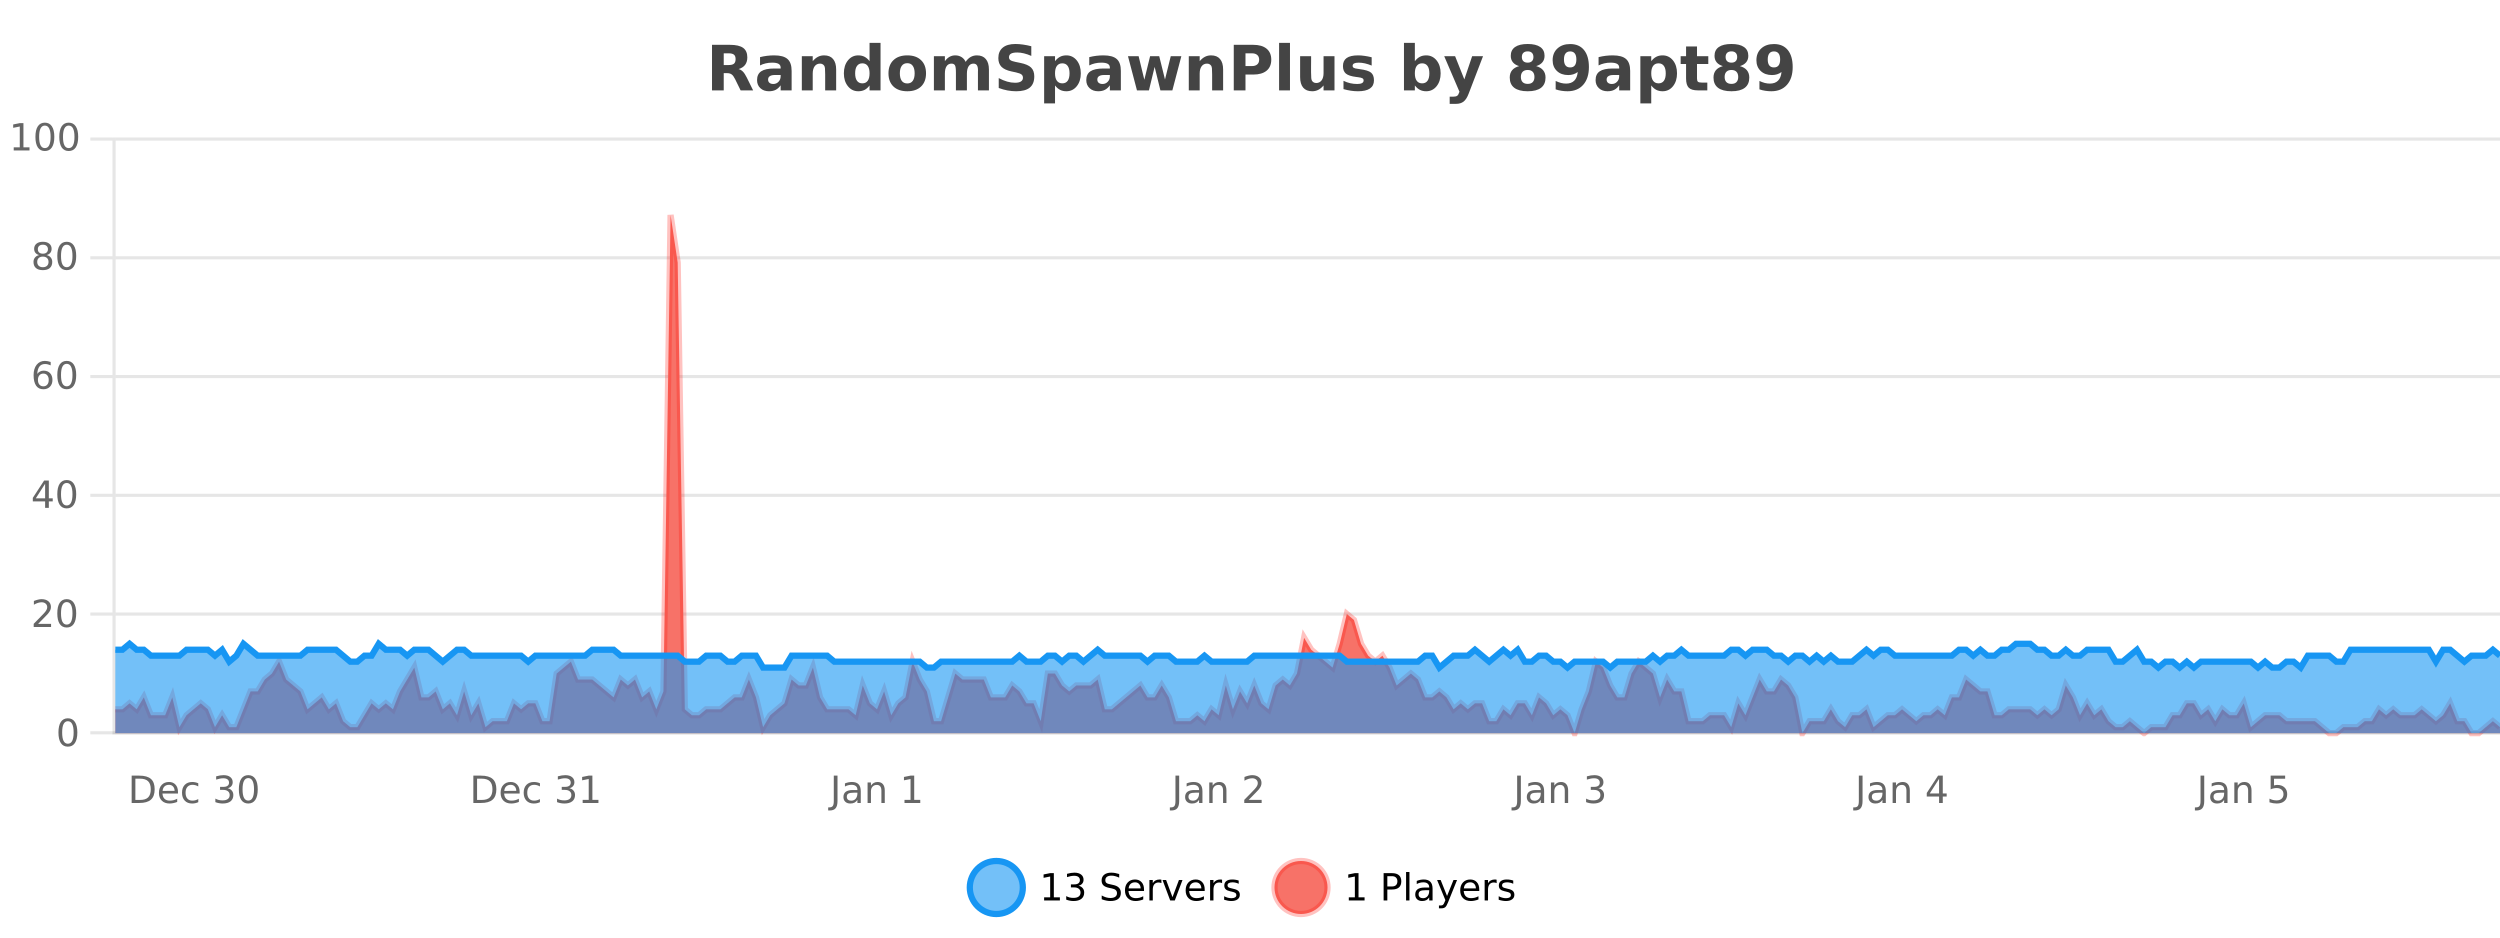 <?xml version="1.0" encoding="UTF-8"?>
<svg xmlns="http://www.w3.org/2000/svg" xmlns:xlink="http://www.w3.org/1999/xlink" width="800pt" height="300pt" viewBox="0 0 800 300" version="1.1">
<defs>
<clipPath id="clip1">
  <path d="M 282 263 L 356 263 L 356 300 L 282 300 Z M 282 263 "/>
</clipPath>
<clipPath id="clip2">
  <path d="M 379 263 L 454 263 L 454 300 L 379 300 Z M 379 263 "/>
</clipPath>
<clipPath id="clip3">
  <path d="M 36.906 68 L 800 68 L 800 234.602 L 36.906 234.602 Z M 36.906 68 "/>
</clipPath>
<clipPath id="clip4">
  <path d="M 35.906 43 L 800 43 L 800 235.602 L 35.906 235.602 Z M 35.906 43 "/>
</clipPath>
<clipPath id="clip5">
  <path d="M 36.906 206 L 800 206 L 800 234.602 L 36.906 234.602 Z M 36.906 206 "/>
</clipPath>
<clipPath id="clip6">
  <path d="M 35.906 177 L 800 177 L 800 235.602 L 35.906 235.602 Z M 35.906 177 "/>
</clipPath>
</defs>
<g id="surface5821521">
<rect x="0" y="0" width="800" height="300" style="fill:rgb(100%,100%,100%);fill-opacity:1;stroke:none;"/>
<path style="fill:none;stroke-width:1;stroke-linecap:butt;stroke-linejoin:miter;stroke:rgb(0%,0%,0%);stroke-opacity:0.098;stroke-miterlimit:10;" d="M 37 234.5 L 800 234.5 "/>
<path style="fill:none;stroke-width:1;stroke-linecap:butt;stroke-linejoin:miter;stroke:rgb(0%,0%,0%);stroke-opacity:0.098;stroke-miterlimit:10;" d="M 28.906 234.5 L 36 234.5 "/>
<path style="fill:none;stroke-width:1;stroke-linecap:butt;stroke-linejoin:miter;stroke:rgb(0%,0%,0%);stroke-opacity:0.098;stroke-miterlimit:10;" d="M 37 196.5 L 800 196.5 "/>
<path style="fill:none;stroke-width:1;stroke-linecap:butt;stroke-linejoin:miter;stroke:rgb(0%,0%,0%);stroke-opacity:0.098;stroke-miterlimit:10;" d="M 28.906 196.5 L 36 196.5 "/>
<path style="fill:none;stroke-width:1;stroke-linecap:butt;stroke-linejoin:miter;stroke:rgb(0%,0%,0%);stroke-opacity:0.098;stroke-miterlimit:10;" d="M 37 158.5 L 800 158.5 "/>
<path style="fill:none;stroke-width:1;stroke-linecap:butt;stroke-linejoin:miter;stroke:rgb(0%,0%,0%);stroke-opacity:0.098;stroke-miterlimit:10;" d="M 28.906 158.5 L 36 158.5 "/>
<path style="fill:none;stroke-width:1;stroke-linecap:butt;stroke-linejoin:miter;stroke:rgb(0%,0%,0%);stroke-opacity:0.098;stroke-miterlimit:10;" d="M 37 120.5 L 800 120.5 "/>
<path style="fill:none;stroke-width:1;stroke-linecap:butt;stroke-linejoin:miter;stroke:rgb(0%,0%,0%);stroke-opacity:0.098;stroke-miterlimit:10;" d="M 28.906 120.5 L 36 120.5 "/>
<path style="fill:none;stroke-width:1;stroke-linecap:butt;stroke-linejoin:miter;stroke:rgb(0%,0%,0%);stroke-opacity:0.098;stroke-miterlimit:10;" d="M 37 82.5 L 800 82.5 "/>
<path style="fill:none;stroke-width:1;stroke-linecap:butt;stroke-linejoin:miter;stroke:rgb(0%,0%,0%);stroke-opacity:0.098;stroke-miterlimit:10;" d="M 28.906 82.5 L 36 82.5 "/>
<path style="fill:none;stroke-width:1;stroke-linecap:butt;stroke-linejoin:miter;stroke:rgb(0%,0%,0%);stroke-opacity:0.098;stroke-miterlimit:10;" d="M 37 44.5 L 800 44.5 "/>
<path style="fill:none;stroke-width:1;stroke-linecap:butt;stroke-linejoin:miter;stroke:rgb(0%,0%,0%);stroke-opacity:0.098;stroke-miterlimit:10;" d="M 28.906 44.5 L 36 44.5 "/>
<path style=" stroke:none;fill-rule:nonzero;fill:rgb(9.02%,58.824%,95.294%);fill-opacity:0.6;" d="M 327.305 284 C 327.305 288.688 323.508 292.484 318.82 292.484 C 314.133 292.484 310.336 288.688 310.336 284 C 310.336 279.312 314.133 275.516 318.82 275.516 C 323.508 275.516 327.305 279.312 327.305 284 Z M 327.305 284 "/>
<g clip-path="url(#clip1)" clip-rule="nonzero">
<path style="fill:none;stroke-width:2;stroke-linecap:butt;stroke-linejoin:miter;stroke:rgb(9.02%,58.824%,95.294%);stroke-opacity:1;stroke-miterlimit:10;" d="M 327.305 284 C 327.305 288.688 323.508 292.484 318.82 292.484 C 314.133 292.484 310.336 288.688 310.336 284 C 310.336 279.312 314.133 275.516 318.82 275.516 C 323.508 275.516 327.305 279.312 327.305 284 Z M 327.305 284 "/>
</g>
<path style=" stroke:none;fill-rule:nonzero;fill:rgb(0%,0%,0%);fill-opacity:1;" d="M 334.117 287.156 L 336.055 287.156 L 336.055 280.484 L 333.945 280.906 L 333.945 279.828 L 336.039 279.406 L 337.227 279.406 L 337.227 287.156 L 339.164 287.156 L 339.164 288.156 L 334.117 288.156 Z M 345.145 283.438 C 345.707 283.562 346.145 283.82 346.457 284.203 C 346.777 284.578 346.941 285.047 346.941 285.609 C 346.941 286.477 346.645 287.148 346.051 287.625 C 345.457 288.094 344.613 288.328 343.52 288.328 C 343.152 288.328 342.773 288.289 342.379 288.219 C 341.992 288.148 341.598 288.039 341.191 287.891 L 341.191 286.75 C 341.512 286.938 341.867 287.086 342.254 287.188 C 342.648 287.281 343.059 287.328 343.488 287.328 C 344.227 287.328 344.789 287.184 345.176 286.891 C 345.57 286.602 345.77 286.172 345.77 285.609 C 345.77 285.102 345.586 284.699 345.223 284.406 C 344.855 284.117 344.355 283.969 343.723 283.969 L 342.691 283.969 L 342.691 283 L 343.77 283 C 344.34 283 344.785 282.887 345.098 282.656 C 345.41 282.418 345.566 282.078 345.566 281.641 C 345.566 281.195 345.402 280.852 345.082 280.609 C 344.77 280.371 344.316 280.25 343.723 280.25 C 343.387 280.25 343.035 280.289 342.66 280.359 C 342.293 280.422 341.887 280.527 341.441 280.672 L 341.441 279.625 C 341.898 279.5 342.32 279.406 342.707 279.344 C 343.102 279.281 343.473 279.25 343.816 279.25 C 344.723 279.25 345.434 279.453 345.957 279.859 C 346.477 280.266 346.738 280.82 346.738 281.516 C 346.738 282.008 346.598 282.418 346.316 282.75 C 346.043 283.086 345.652 283.312 345.145 283.438 Z M 358.141 279.688 L 358.141 280.844 C 357.691 280.637 357.266 280.48 356.859 280.375 C 356.461 280.262 356.082 280.203 355.719 280.203 C 355.07 280.203 354.57 280.328 354.219 280.578 C 353.875 280.828 353.703 281.188 353.703 281.656 C 353.703 282.043 353.816 282.336 354.047 282.531 C 354.273 282.73 354.719 282.887 355.375 283 L 356.078 283.156 C 356.961 283.324 357.613 283.621 358.031 284.047 C 358.457 284.465 358.672 285.027 358.672 285.734 C 358.672 286.59 358.383 287.234 357.812 287.672 C 357.25 288.109 356.414 288.328 355.312 288.328 C 354.906 288.328 354.469 288.281 354 288.188 C 353.531 288.094 353.047 287.953 352.547 287.766 L 352.547 286.547 C 353.023 286.82 353.492 287.023 353.953 287.156 C 354.422 287.293 354.875 287.359 355.312 287.359 C 355.988 287.359 356.508 287.23 356.875 286.969 C 357.25 286.699 357.438 286.32 357.438 285.828 C 357.438 285.402 357.301 285.07 357.031 284.828 C 356.77 284.578 356.336 284.398 355.734 284.281 L 355.016 284.141 C 354.129 283.965 353.488 283.688 353.094 283.312 C 352.707 282.938 352.516 282.418 352.516 281.75 C 352.516 280.969 352.785 280.359 353.328 279.922 C 353.867 279.477 354.617 279.25 355.578 279.25 C 355.992 279.25 356.41 279.289 356.828 279.359 C 357.254 279.434 357.691 279.543 358.141 279.688 Z M 366.086 284.609 L 366.086 285.125 L 361.117 285.125 C 361.168 285.875 361.391 286.445 361.789 286.828 C 362.195 287.215 362.75 287.406 363.461 287.406 C 363.875 287.406 364.277 287.359 364.664 287.266 C 365.059 287.164 365.449 287.008 365.836 286.797 L 365.836 287.828 C 365.438 287.984 365.039 288.105 364.633 288.188 C 364.227 288.281 363.812 288.328 363.398 288.328 C 362.355 288.328 361.527 288.027 360.914 287.422 C 360.297 286.809 359.992 285.98 359.992 284.938 C 359.992 283.867 360.281 283.016 360.867 282.391 C 361.449 281.758 362.23 281.438 363.211 281.438 C 364.094 281.438 364.793 281.727 365.305 282.297 C 365.824 282.859 366.086 283.633 366.086 284.609 Z M 365.008 284.281 C 364.996 283.699 364.828 283.23 364.508 282.875 C 364.184 282.523 363.758 282.344 363.227 282.344 C 362.621 282.344 362.137 282.516 361.773 282.859 C 361.418 283.203 361.215 283.684 361.164 284.297 Z M 371.656 282.594 C 371.531 282.531 371.395 282.484 371.25 282.453 C 371.113 282.414 370.957 282.391 370.781 282.391 C 370.176 282.391 369.707 282.59 369.375 282.984 C 369.051 283.383 368.891 283.953 368.891 284.703 L 368.891 288.156 L 367.812 288.156 L 367.812 281.594 L 368.891 281.594 L 368.891 282.609 C 369.117 282.215 369.414 281.922 369.781 281.734 C 370.145 281.539 370.586 281.438 371.109 281.438 C 371.18 281.438 371.258 281.445 371.344 281.453 C 371.438 281.465 371.535 281.48 371.641 281.5 Z M 372.012 281.594 L 373.152 281.594 L 375.199 287.094 L 377.262 281.594 L 378.402 281.594 L 375.934 288.156 L 374.465 288.156 Z M 385.504 284.609 L 385.504 285.125 L 380.535 285.125 C 380.586 285.875 380.809 286.445 381.207 286.828 C 381.613 287.215 382.168 287.406 382.879 287.406 C 383.293 287.406 383.695 287.359 384.082 287.266 C 384.477 287.164 384.867 287.008 385.254 286.797 L 385.254 287.828 C 384.855 287.984 384.457 288.105 384.051 288.188 C 383.645 288.281 383.23 288.328 382.816 288.328 C 381.773 288.328 380.945 288.027 380.332 287.422 C 379.715 286.809 379.41 285.98 379.41 284.938 C 379.41 283.867 379.699 283.016 380.285 282.391 C 380.867 281.758 381.648 281.438 382.629 281.438 C 383.512 281.438 384.211 281.727 384.723 282.297 C 385.242 282.859 385.504 283.633 385.504 284.609 Z M 384.426 284.281 C 384.414 283.699 384.246 283.23 383.926 282.875 C 383.602 282.523 383.176 282.344 382.645 282.344 C 382.039 282.344 381.555 282.516 381.191 282.859 C 380.836 283.203 380.633 283.684 380.582 284.297 Z M 391.074 282.594 C 390.949 282.531 390.812 282.484 390.668 282.453 C 390.531 282.414 390.375 282.391 390.199 282.391 C 389.594 282.391 389.125 282.59 388.793 282.984 C 388.469 283.383 388.309 283.953 388.309 284.703 L 388.309 288.156 L 387.23 288.156 L 387.23 281.594 L 388.309 281.594 L 388.309 282.609 C 388.535 282.215 388.832 281.922 389.199 281.734 C 389.562 281.539 390.004 281.438 390.527 281.438 C 390.598 281.438 390.676 281.445 390.762 281.453 C 390.855 281.465 390.953 281.48 391.059 281.5 Z M 396.383 281.781 L 396.383 282.812 C 396.078 282.656 395.762 282.543 395.43 282.469 C 395.105 282.387 394.766 282.344 394.414 282.344 C 393.883 282.344 393.48 282.43 393.211 282.594 C 392.938 282.75 392.805 282.996 392.805 283.328 C 392.805 283.578 392.898 283.777 393.086 283.922 C 393.281 284.059 393.672 284.188 394.258 284.312 L 394.617 284.406 C 395.387 284.562 395.934 284.793 396.258 285.094 C 396.578 285.398 396.742 285.812 396.742 286.344 C 396.742 286.961 396.496 287.445 396.008 287.797 C 395.527 288.152 394.867 288.328 394.023 288.328 C 393.668 288.328 393.297 288.289 392.914 288.219 C 392.539 288.156 392.141 288.059 391.727 287.922 L 391.727 286.797 C 392.121 287.008 392.512 287.164 392.898 287.266 C 393.281 287.371 393.668 287.422 394.055 287.422 C 394.555 287.422 394.938 287.34 395.211 287.172 C 395.492 286.996 395.633 286.746 395.633 286.422 C 395.633 286.133 395.531 285.906 395.336 285.75 C 395.137 285.594 394.703 285.445 394.039 285.297 L 393.664 285.219 C 392.996 285.074 392.512 284.855 392.211 284.562 C 391.918 284.273 391.773 283.875 391.773 283.375 C 391.773 282.75 391.992 282.273 392.43 281.938 C 392.867 281.605 393.484 281.438 394.289 281.438 C 394.684 281.438 395.059 281.469 395.414 281.531 C 395.766 281.586 396.09 281.668 396.383 281.781 Z M 328.82 277.016 "/>
<path style=" stroke:none;fill-rule:nonzero;fill:rgb(96.863%,44.706%,40.784%);fill-opacity:1;" d="M 424.809 284 C 424.809 288.688 421.008 292.484 416.32 292.484 C 411.637 292.484 407.836 288.688 407.836 284 C 407.836 279.312 411.637 275.516 416.32 275.516 C 421.008 275.516 424.809 279.312 424.809 284 Z M 424.809 284 "/>
<g clip-path="url(#clip2)" clip-rule="nonzero">
<path style="fill:none;stroke-width:2;stroke-linecap:butt;stroke-linejoin:miter;stroke:rgb(100%,4.706%,0%);stroke-opacity:0.247;stroke-miterlimit:10;" d="M 424.809 284 C 424.809 288.688 421.008 292.484 416.32 292.484 C 411.637 292.484 407.836 288.688 407.836 284 C 407.836 279.312 411.637 275.516 416.32 275.516 C 421.008 275.516 424.809 279.312 424.809 284 Z M 424.809 284 "/>
</g>
<path style=" stroke:none;fill-rule:nonzero;fill:rgb(0%,0%,0%);fill-opacity:1;" d="M 431.617 287.156 L 433.555 287.156 L 433.555 280.484 L 431.445 280.906 L 431.445 279.828 L 433.539 279.406 L 434.727 279.406 L 434.727 287.156 L 436.664 287.156 L 436.664 288.156 L 431.617 288.156 Z M 443.945 280.375 L 443.945 283.672 L 445.43 283.672 C 445.98 283.672 446.406 283.531 446.711 283.25 C 447.012 282.961 447.164 282.547 447.164 282.016 C 447.164 281.496 447.012 281.094 446.711 280.812 C 446.406 280.523 445.98 280.375 445.43 280.375 Z M 442.758 279.406 L 445.43 279.406 C 446.418 279.406 447.164 279.633 447.664 280.078 C 448.164 280.516 448.414 281.164 448.414 282.016 C 448.414 282.883 448.164 283.539 447.664 283.984 C 447.164 284.422 446.418 284.641 445.43 284.641 L 443.945 284.641 L 443.945 288.156 L 442.758 288.156 Z M 449.945 279.031 L 451.023 279.031 L 451.023 288.156 L 449.945 288.156 Z M 456.266 284.859 C 455.398 284.859 454.797 284.961 454.453 285.156 C 454.117 285.355 453.953 285.695 453.953 286.172 C 453.953 286.559 454.078 286.867 454.328 287.094 C 454.586 287.312 454.93 287.422 455.359 287.422 C 455.961 287.422 456.441 287.215 456.797 286.797 C 457.16 286.371 457.344 285.805 457.344 285.094 L 457.344 284.859 Z M 458.422 284.406 L 458.422 288.156 L 457.344 288.156 L 457.344 287.156 C 457.094 287.555 456.785 287.852 456.422 288.047 C 456.055 288.234 455.609 288.328 455.078 288.328 C 454.398 288.328 453.863 288.141 453.469 287.766 C 453.07 287.383 452.875 286.875 452.875 286.25 C 452.875 285.512 453.117 284.953 453.609 284.578 C 454.109 284.203 454.848 284.016 455.828 284.016 L 457.344 284.016 L 457.344 283.906 C 457.344 283.406 457.176 283.023 456.844 282.75 C 456.52 282.48 456.066 282.344 455.484 282.344 C 455.109 282.344 454.738 282.391 454.375 282.484 C 454.02 282.578 453.68 282.715 453.359 282.891 L 453.359 281.891 C 453.754 281.734 454.133 281.621 454.5 281.547 C 454.875 281.477 455.238 281.438 455.594 281.438 C 456.539 281.438 457.25 281.684 457.719 282.172 C 458.188 282.664 458.422 283.406 458.422 284.406 Z M 463.367 288.766 C 463.062 289.547 462.766 290.055 462.477 290.297 C 462.184 290.535 461.797 290.656 461.32 290.656 L 460.461 290.656 L 460.461 289.75 L 461.086 289.75 C 461.387 289.75 461.617 289.676 461.773 289.531 C 461.938 289.395 462.121 289.066 462.32 288.547 L 462.523 288.047 L 459.867 281.594 L 461.008 281.594 L 463.055 286.719 L 465.117 281.594 L 466.258 281.594 Z M 473.359 284.609 L 473.359 285.125 L 468.391 285.125 C 468.441 285.875 468.664 286.445 469.062 286.828 C 469.469 287.215 470.023 287.406 470.734 287.406 C 471.148 287.406 471.551 287.359 471.938 287.266 C 472.332 287.164 472.723 287.008 473.109 286.797 L 473.109 287.828 C 472.711 287.984 472.312 288.105 471.906 288.188 C 471.5 288.281 471.086 288.328 470.672 288.328 C 469.629 288.328 468.801 288.027 468.188 287.422 C 467.57 286.809 467.266 285.98 467.266 284.938 C 467.266 283.867 467.555 283.016 468.141 282.391 C 468.723 281.758 469.504 281.438 470.484 281.438 C 471.367 281.438 472.066 281.727 472.578 282.297 C 473.098 282.859 473.359 283.633 473.359 284.609 Z M 472.281 284.281 C 472.27 283.699 472.102 283.23 471.781 282.875 C 471.457 282.523 471.031 282.344 470.5 282.344 C 469.895 282.344 469.41 282.516 469.047 282.859 C 468.691 283.203 468.488 283.684 468.438 284.297 Z M 478.93 282.594 C 478.805 282.531 478.668 282.484 478.523 282.453 C 478.387 282.414 478.23 282.391 478.055 282.391 C 477.449 282.391 476.98 282.59 476.648 282.984 C 476.324 283.383 476.164 283.953 476.164 284.703 L 476.164 288.156 L 475.086 288.156 L 475.086 281.594 L 476.164 281.594 L 476.164 282.609 C 476.391 282.215 476.688 281.922 477.055 281.734 C 477.418 281.539 477.859 281.438 478.383 281.438 C 478.453 281.438 478.531 281.445 478.617 281.453 C 478.711 281.465 478.809 281.48 478.914 281.5 Z M 484.238 281.781 L 484.238 282.812 C 483.934 282.656 483.617 282.543 483.285 282.469 C 482.961 282.387 482.621 282.344 482.27 282.344 C 481.738 282.344 481.336 282.43 481.066 282.594 C 480.793 282.75 480.66 282.996 480.66 283.328 C 480.66 283.578 480.754 283.777 480.941 283.922 C 481.137 284.059 481.527 284.188 482.113 284.312 L 482.473 284.406 C 483.242 284.562 483.789 284.793 484.113 285.094 C 484.434 285.398 484.598 285.812 484.598 286.344 C 484.598 286.961 484.352 287.445 483.863 287.797 C 483.383 288.152 482.723 288.328 481.879 288.328 C 481.523 288.328 481.152 288.289 480.77 288.219 C 480.395 288.156 479.996 288.059 479.582 287.922 L 479.582 286.797 C 479.977 287.008 480.367 287.164 480.754 287.266 C 481.137 287.371 481.523 287.422 481.91 287.422 C 482.41 287.422 482.793 287.34 483.066 287.172 C 483.348 286.996 483.488 286.746 483.488 286.422 C 483.488 286.133 483.387 285.906 483.191 285.75 C 482.992 285.594 482.559 285.445 481.895 285.297 L 481.52 285.219 C 480.852 285.074 480.367 284.855 480.066 284.562 C 479.773 284.273 479.629 283.875 479.629 283.375 C 479.629 282.75 479.848 282.273 480.285 281.938 C 480.723 281.605 481.34 281.438 482.145 281.438 C 482.539 281.438 482.914 281.469 483.27 281.531 C 483.621 281.586 483.945 281.668 484.238 281.781 Z M 426.32 277.016 "/>
<path style=" stroke:none;fill-rule:nonzero;fill:rgb(26.667%,26.667%,26.667%);fill-opacity:1;" d="M 233.172 20.812 C 233.961 20.812 234.531 20.668 234.875 20.375 C 235.219 20.074 235.391 19.59 235.391 18.922 C 235.391 18.258 235.219 17.781 234.875 17.5 C 234.531 17.211 233.961 17.062 233.172 17.062 L 231.594 17.062 L 231.594 20.812 Z M 231.594 23.406 L 231.594 28.922 L 227.844 28.922 L 227.844 14.344 L 233.578 14.344 C 235.492 14.344 236.898 14.668 237.797 15.312 C 238.691 15.961 239.141 16.977 239.141 18.359 C 239.141 19.328 238.906 20.125 238.438 20.75 C 237.977 21.367 237.281 21.82 236.344 22.109 C 236.852 22.227 237.312 22.492 237.719 22.906 C 238.125 23.312 238.535 23.938 238.953 24.781 L 241 28.922 L 237 28.922 L 235.219 25.297 C 234.863 24.57 234.5 24.074 234.125 23.812 C 233.758 23.543 233.27 23.406 232.656 23.406 Z M 247.977 24 C 247.246 24 246.699 24.125 246.336 24.375 C 245.969 24.617 245.789 24.98 245.789 25.469 C 245.789 25.906 245.934 26.25 246.227 26.5 C 246.527 26.75 246.938 26.875 247.461 26.875 C 248.117 26.875 248.668 26.641 249.117 26.172 C 249.574 25.703 249.805 25.117 249.805 24.406 L 249.805 24 Z M 253.32 22.688 L 253.32 28.922 L 249.805 28.922 L 249.805 27.297 C 249.336 27.965 248.805 28.449 248.211 28.75 C 247.625 29.051 246.914 29.203 246.07 29.203 C 244.945 29.203 244.027 28.875 243.32 28.219 C 242.609 27.555 242.258 26.695 242.258 25.641 C 242.258 24.359 242.695 23.422 243.57 22.828 C 244.453 22.227 245.844 21.922 247.742 21.922 L 249.805 21.922 L 249.805 21.641 C 249.805 21.09 249.586 20.688 249.148 20.438 C 248.711 20.18 248.027 20.047 247.102 20.047 C 246.352 20.047 245.652 20.125 245.008 20.281 C 244.359 20.43 243.762 20.648 243.211 20.938 L 243.211 18.281 C 243.961 18.094 244.711 17.953 245.461 17.859 C 246.219 17.766 246.98 17.719 247.742 17.719 C 249.711 17.719 251.133 18.109 252.008 18.891 C 252.883 19.664 253.32 20.93 253.32 22.688 Z M 267.57 22.266 L 267.57 28.922 L 264.055 28.922 L 264.055 23.828 C 264.055 22.883 264.031 22.23 263.992 21.875 C 263.949 21.512 263.875 21.246 263.773 21.078 C 263.637 20.852 263.449 20.672 263.211 20.547 C 262.98 20.422 262.715 20.359 262.414 20.359 C 261.684 20.359 261.109 20.641 260.695 21.203 C 260.277 21.766 260.07 22.547 260.07 23.547 L 260.07 28.922 L 256.586 28.922 L 256.586 17.984 L 260.07 17.984 L 260.07 19.578 C 260.602 18.945 261.164 18.477 261.758 18.172 C 262.352 17.871 263 17.719 263.711 17.719 C 264.98 17.719 265.938 18.109 266.586 18.891 C 267.242 19.664 267.57 20.789 267.57 22.266 Z M 278.258 19.578 L 278.258 13.719 L 281.773 13.719 L 281.773 28.922 L 278.258 28.922 L 278.258 27.344 C 277.777 27.992 277.246 28.465 276.664 28.766 C 276.078 29.055 275.406 29.203 274.648 29.203 C 273.305 29.203 272.199 28.668 271.336 27.594 C 270.469 26.523 270.039 25.148 270.039 23.469 C 270.039 21.781 270.469 20.402 271.336 19.328 C 272.199 18.258 273.305 17.719 274.648 17.719 C 275.406 17.719 276.078 17.871 276.664 18.172 C 277.246 18.477 277.777 18.945 278.258 19.578 Z M 275.945 26.672 C 276.695 26.672 277.266 26.402 277.664 25.859 C 278.059 25.309 278.258 24.512 278.258 23.469 C 278.258 22.43 278.059 21.637 277.664 21.094 C 277.266 20.543 276.695 20.266 275.945 20.266 C 275.203 20.266 274.637 20.543 274.242 21.094 C 273.844 21.637 273.648 22.43 273.648 23.469 C 273.648 24.512 273.844 25.309 274.242 25.859 C 274.637 26.402 275.203 26.672 275.945 26.672 Z M 290.344 20.219 C 289.562 20.219 288.969 20.5 288.562 21.062 C 288.156 21.617 287.953 22.418 287.953 23.469 C 287.953 24.512 288.156 25.312 288.562 25.875 C 288.969 26.43 289.562 26.703 290.344 26.703 C 291.102 26.703 291.68 26.43 292.078 25.875 C 292.484 25.312 292.688 24.512 292.688 23.469 C 292.688 22.418 292.484 21.617 292.078 21.062 C 291.68 20.5 291.102 20.219 290.344 20.219 Z M 290.344 17.719 C 292.219 17.719 293.68 18.23 294.734 19.25 C 295.797 20.262 296.328 21.668 296.328 23.469 C 296.328 25.262 295.797 26.668 294.734 27.688 C 293.68 28.699 292.219 29.203 290.344 29.203 C 288.445 29.203 286.969 28.699 285.906 27.688 C 284.844 26.668 284.312 25.262 284.312 23.469 C 284.312 21.668 284.844 20.262 285.906 19.25 C 286.969 18.23 288.445 17.719 290.344 17.719 Z M 309.004 19.797 C 309.449 19.121 309.977 18.605 310.582 18.25 C 311.195 17.898 311.867 17.719 312.598 17.719 C 313.848 17.719 314.801 18.109 315.457 18.891 C 316.121 19.664 316.457 20.789 316.457 22.266 L 316.457 28.922 L 312.941 28.922 L 312.941 23.219 C 312.941 23.137 312.941 23.047 312.941 22.953 C 312.949 22.859 312.957 22.73 312.957 22.562 C 312.957 21.793 312.84 21.234 312.613 20.891 C 312.383 20.539 312.012 20.359 311.504 20.359 C 310.848 20.359 310.336 20.637 309.973 21.188 C 309.605 21.73 309.418 22.516 309.41 23.547 L 309.41 28.922 L 305.895 28.922 L 305.895 23.219 C 305.895 22.012 305.789 21.234 305.582 20.891 C 305.371 20.539 305.004 20.359 304.473 20.359 C 303.793 20.359 303.273 20.637 302.91 21.188 C 302.543 21.73 302.363 22.516 302.363 23.547 L 302.363 28.922 L 298.848 28.922 L 298.848 17.984 L 302.363 17.984 L 302.363 19.578 C 302.801 18.965 303.293 18.5 303.848 18.188 C 304.398 17.875 305.012 17.719 305.691 17.719 C 306.441 17.719 307.105 17.902 307.691 18.266 C 308.273 18.633 308.711 19.141 309.004 19.797 Z M 330.016 14.797 L 330.016 17.891 C 329.211 17.527 328.43 17.258 327.672 17.078 C 326.91 16.891 326.191 16.797 325.516 16.797 C 324.617 16.797 323.953 16.922 323.516 17.172 C 323.086 17.422 322.875 17.809 322.875 18.328 C 322.875 18.715 323.02 19.016 323.312 19.234 C 323.602 19.453 324.129 19.641 324.891 19.797 L 326.484 20.125 C 328.109 20.449 329.258 20.945 329.938 21.609 C 330.625 22.277 330.969 23.219 330.969 24.438 C 330.969 26.043 330.488 27.242 329.531 28.031 C 328.582 28.812 327.129 29.203 325.172 29.203 C 324.242 29.203 323.312 29.113 322.375 28.938 C 321.445 28.762 320.52 28.5 319.594 28.156 L 319.594 24.984 C 320.52 25.484 321.414 25.859 322.281 26.109 C 323.156 26.359 324 26.484 324.812 26.484 C 325.633 26.484 326.258 26.352 326.688 26.078 C 327.125 25.797 327.344 25.402 327.344 24.891 C 327.344 24.445 327.191 24.094 326.891 23.844 C 326.598 23.594 326.008 23.371 325.125 23.172 L 323.672 22.859 C 322.211 22.547 321.145 22.055 320.469 21.375 C 319.801 20.688 319.469 19.762 319.469 18.594 C 319.469 17.148 319.938 16.031 320.875 15.25 C 321.812 14.469 323.16 14.078 324.922 14.078 C 325.723 14.078 326.547 14.141 327.391 14.266 C 328.234 14.383 329.109 14.559 330.016 14.797 Z M 337.609 27.344 L 337.609 33.078 L 334.125 33.078 L 334.125 17.984 L 337.609 17.984 L 337.609 19.578 C 338.098 18.945 338.633 18.477 339.219 18.172 C 339.801 17.871 340.473 17.719 341.234 17.719 C 342.586 17.719 343.695 18.258 344.562 19.328 C 345.426 20.402 345.859 21.781 345.859 23.469 C 345.859 25.148 345.426 26.523 344.562 27.594 C 343.695 28.668 342.586 29.203 341.234 29.203 C 340.473 29.203 339.801 29.051 339.219 28.75 C 338.633 28.449 338.098 27.98 337.609 27.344 Z M 339.938 20.266 C 339.188 20.266 338.609 20.543 338.203 21.094 C 337.805 21.637 337.609 22.43 337.609 23.469 C 337.609 24.5 337.805 25.293 338.203 25.844 C 338.609 26.398 339.188 26.672 339.938 26.672 C 340.688 26.672 341.258 26.402 341.656 25.859 C 342.051 25.309 342.25 24.512 342.25 23.469 C 342.25 22.43 342.051 21.637 341.656 21.094 C 341.258 20.543 340.688 20.266 339.938 20.266 Z M 353.328 24 C 352.598 24 352.051 24.125 351.688 24.375 C 351.32 24.617 351.141 24.98 351.141 25.469 C 351.141 25.906 351.285 26.25 351.578 26.5 C 351.879 26.75 352.289 26.875 352.812 26.875 C 353.469 26.875 354.02 26.641 354.469 26.172 C 354.926 25.703 355.156 25.117 355.156 24.406 L 355.156 24 Z M 358.672 22.688 L 358.672 28.922 L 355.156 28.922 L 355.156 27.297 C 354.688 27.965 354.156 28.449 353.562 28.75 C 352.977 29.051 352.266 29.203 351.422 29.203 C 350.297 29.203 349.379 28.875 348.672 28.219 C 347.961 27.555 347.609 26.695 347.609 25.641 C 347.609 24.359 348.047 23.422 348.922 22.828 C 349.805 22.227 351.195 21.922 353.094 21.922 L 355.156 21.922 L 355.156 21.641 C 355.156 21.09 354.938 20.688 354.5 20.438 C 354.062 20.18 353.379 20.047 352.453 20.047 C 351.703 20.047 351.004 20.125 350.359 20.281 C 349.711 20.43 349.113 20.648 348.562 20.938 L 348.562 18.281 C 349.312 18.094 350.062 17.953 350.812 17.859 C 351.57 17.766 352.332 17.719 353.094 17.719 C 355.062 17.719 356.484 18.109 357.359 18.891 C 358.234 19.664 358.672 20.93 358.672 22.688 Z M 360.953 17.984 L 364.359 17.984 L 366.188 25.516 L 368.031 17.984 L 370.953 17.984 L 372.797 25.438 L 374.641 17.984 L 378.031 17.984 L 375.156 28.922 L 371.328 28.922 L 369.484 21.406 L 367.656 28.922 L 363.828 28.922 Z M 391.398 22.266 L 391.398 28.922 L 387.883 28.922 L 387.883 23.828 C 387.883 22.883 387.859 22.23 387.82 21.875 C 387.777 21.512 387.703 21.246 387.602 21.078 C 387.465 20.852 387.277 20.672 387.039 20.547 C 386.809 20.422 386.543 20.359 386.242 20.359 C 385.512 20.359 384.938 20.641 384.523 21.203 C 384.105 21.766 383.898 22.547 383.898 23.547 L 383.898 28.922 L 380.414 28.922 L 380.414 17.984 L 383.898 17.984 L 383.898 19.578 C 384.43 18.945 384.992 18.477 385.586 18.172 C 386.18 17.871 386.828 17.719 387.539 17.719 C 388.809 17.719 389.766 18.109 390.414 18.891 C 391.07 19.664 391.398 20.789 391.398 22.266 Z M 394.805 14.344 L 401.039 14.344 C 402.891 14.344 404.312 14.758 405.305 15.578 C 406.305 16.402 406.805 17.574 406.805 19.094 C 406.805 20.625 406.305 21.805 405.305 22.625 C 404.312 23.449 402.891 23.859 401.039 23.859 L 398.555 23.859 L 398.555 28.922 L 394.805 28.922 Z M 398.555 17.062 L 398.555 21.141 L 400.633 21.141 C 401.359 21.141 401.922 20.965 402.32 20.609 C 402.727 20.258 402.93 19.75 402.93 19.094 C 402.93 18.449 402.727 17.949 402.32 17.594 C 401.922 17.242 401.359 17.062 400.633 17.062 Z M 409.309 13.719 L 412.793 13.719 L 412.793 28.922 L 409.309 28.922 Z M 416.039 24.656 L 416.039 17.984 L 419.555 17.984 L 419.555 19.078 C 419.555 19.672 419.547 20.418 419.539 21.312 C 419.539 22.211 419.539 22.805 419.539 23.094 C 419.539 23.98 419.559 24.617 419.602 25 C 419.652 25.387 419.73 25.668 419.836 25.844 C 419.98 26.074 420.168 26.25 420.398 26.375 C 420.625 26.5 420.891 26.562 421.195 26.562 C 421.922 26.562 422.496 26.281 422.914 25.719 C 423.328 25.156 423.539 24.383 423.539 23.391 L 423.539 17.984 L 427.039 17.984 L 427.039 28.922 L 423.539 28.922 L 423.539 27.344 C 423.008 27.98 422.445 28.449 421.852 28.75 C 421.266 29.051 420.621 29.203 419.914 29.203 C 418.652 29.203 417.688 28.82 417.023 28.047 C 416.367 27.266 416.039 26.137 416.039 24.656 Z M 438.934 18.328 L 438.934 20.984 C 438.191 20.672 437.473 20.438 436.777 20.281 C 436.078 20.125 435.418 20.047 434.793 20.047 C 434.137 20.047 433.645 20.133 433.324 20.297 C 433 20.465 432.84 20.719 432.84 21.062 C 432.84 21.344 432.957 21.559 433.199 21.703 C 433.449 21.852 433.887 21.961 434.512 22.031 L 435.137 22.125 C 436.926 22.355 438.129 22.73 438.746 23.25 C 439.359 23.773 439.668 24.59 439.668 25.703 C 439.668 26.871 439.234 27.746 438.371 28.328 C 437.516 28.914 436.238 29.203 434.543 29.203 C 433.812 29.203 433.062 29.145 432.293 29.031 C 431.52 28.918 430.73 28.746 429.918 28.516 L 429.918 25.859 C 430.613 26.203 431.328 26.461 432.059 26.625 C 432.785 26.793 433.531 26.875 434.293 26.875 C 434.98 26.875 435.496 26.781 435.84 26.594 C 436.184 26.406 436.355 26.125 436.355 25.75 C 436.355 25.438 436.234 25.211 435.996 25.062 C 435.754 24.906 435.281 24.789 434.574 24.703 L 433.965 24.625 C 432.402 24.43 431.309 24.07 430.684 23.547 C 430.059 23.016 429.746 22.215 429.746 21.141 C 429.746 19.984 430.141 19.125 430.934 18.562 C 431.734 18 432.953 17.719 434.59 17.719 C 435.234 17.719 435.91 17.773 436.621 17.875 C 437.328 17.969 438.098 18.121 438.934 18.328 Z M 455.082 26.672 C 455.832 26.672 456.402 26.402 456.801 25.859 C 457.195 25.309 457.395 24.512 457.395 23.469 C 457.395 22.43 457.195 21.637 456.801 21.094 C 456.402 20.543 455.832 20.266 455.082 20.266 C 454.332 20.266 453.754 20.543 453.348 21.094 C 452.949 21.637 452.754 22.43 452.754 23.469 C 452.754 24.5 452.949 25.293 453.348 25.844 C 453.754 26.398 454.332 26.672 455.082 26.672 Z M 452.754 19.578 C 453.242 18.945 453.777 18.477 454.363 18.172 C 454.945 17.871 455.617 17.719 456.379 17.719 C 457.73 17.719 458.84 18.258 459.707 19.328 C 460.57 20.402 461.004 21.781 461.004 23.469 C 461.004 25.148 460.57 26.523 459.707 27.594 C 458.84 28.668 457.73 29.203 456.379 29.203 C 455.617 29.203 454.945 29.051 454.363 28.75 C 453.777 28.449 453.242 27.98 452.754 27.344 L 452.754 28.922 L 449.27 28.922 L 449.27 13.719 L 452.754 13.719 Z M 462.148 17.984 L 465.633 17.984 L 468.586 25.406 L 471.086 17.984 L 474.57 17.984 L 469.977 29.953 C 469.516 31.172 468.977 32.02 468.352 32.5 C 467.734 32.988 466.93 33.234 465.93 33.234 L 463.898 33.234 L 463.898 30.938 L 464.992 30.938 C 465.586 30.938 466.016 30.844 466.289 30.656 C 466.559 30.469 466.766 30.129 466.914 29.641 L 467.023 29.344 Z M 488.867 22.391 C 488.156 22.391 487.617 22.586 487.242 22.969 C 486.867 23.355 486.68 23.906 486.68 24.625 C 486.68 25.344 486.867 25.898 487.242 26.281 C 487.617 26.656 488.156 26.844 488.867 26.844 C 489.562 26.844 490.094 26.656 490.461 26.281 C 490.836 25.898 491.023 25.344 491.023 24.625 C 491.023 23.906 490.836 23.355 490.461 22.969 C 490.094 22.586 489.562 22.391 488.867 22.391 Z M 486.117 21.156 C 485.23 20.887 484.562 20.477 484.117 19.922 C 483.668 19.371 483.445 18.684 483.445 17.859 C 483.445 16.633 483.902 15.695 484.82 15.047 C 485.734 14.402 487.086 14.078 488.867 14.078 C 490.625 14.078 491.965 14.402 492.883 15.047 C 493.797 15.684 494.258 16.621 494.258 17.859 C 494.258 18.684 494.027 19.371 493.57 19.922 C 493.121 20.477 492.453 20.887 491.57 21.156 C 492.559 21.43 493.305 21.871 493.805 22.484 C 494.312 23.102 494.57 23.875 494.57 24.812 C 494.57 26.262 494.09 27.355 493.133 28.094 C 492.172 28.836 490.75 29.203 488.867 29.203 C 486.969 29.203 485.539 28.836 484.57 28.094 C 483.602 27.355 483.117 26.262 483.117 24.812 C 483.117 23.875 483.367 23.102 483.867 22.484 C 484.375 21.871 485.125 21.43 486.117 21.156 Z M 486.992 18.234 C 486.992 18.82 487.152 19.266 487.477 19.578 C 487.797 19.891 488.262 20.047 488.867 20.047 C 489.449 20.047 489.898 19.891 490.211 19.578 C 490.531 19.266 490.695 18.82 490.695 18.234 C 490.695 17.664 490.531 17.219 490.211 16.906 C 489.898 16.594 489.449 16.438 488.867 16.438 C 488.262 16.438 487.797 16.594 487.477 16.906 C 487.152 17.219 486.992 17.664 486.992 18.234 Z M 497.812 28.594 L 497.812 25.906 C 498.414 26.188 498.988 26.402 499.531 26.547 C 500.082 26.684 500.625 26.75 501.156 26.75 C 502.27 26.75 503.141 26.438 503.766 25.812 C 504.391 25.188 504.758 24.266 504.875 23.047 C 504.438 23.371 503.961 23.617 503.453 23.781 C 502.953 23.938 502.41 24.016 501.828 24.016 C 500.336 24.016 499.133 23.586 498.219 22.719 C 497.301 21.844 496.844 20.699 496.844 19.281 C 496.844 17.711 497.352 16.453 498.375 15.516 C 499.395 14.57 500.758 14.094 502.469 14.094 C 504.375 14.094 505.848 14.734 506.891 16.016 C 507.93 17.297 508.453 19.109 508.453 21.453 C 508.453 23.871 507.844 25.766 506.625 27.141 C 505.406 28.516 503.734 29.203 501.609 29.203 C 500.93 29.203 500.281 29.148 499.656 29.047 C 499.031 28.953 498.414 28.805 497.812 28.594 Z M 502.453 21.578 C 503.109 21.578 503.602 21.367 503.938 20.938 C 504.27 20.512 504.438 19.871 504.438 19.016 C 504.438 18.172 504.27 17.539 503.938 17.109 C 503.602 16.672 503.109 16.453 502.453 16.453 C 501.797 16.453 501.301 16.672 500.969 17.109 C 500.633 17.539 500.469 18.172 500.469 19.016 C 500.469 19.871 500.633 20.512 500.969 20.938 C 501.301 21.367 501.797 21.578 502.453 21.578 Z M 516.309 24 C 515.578 24 515.031 24.125 514.668 24.375 C 514.301 24.617 514.121 24.98 514.121 25.469 C 514.121 25.906 514.266 26.25 514.559 26.5 C 514.859 26.75 515.27 26.875 515.793 26.875 C 516.449 26.875 517 26.641 517.449 26.172 C 517.906 25.703 518.137 25.117 518.137 24.406 L 518.137 24 Z M 521.652 22.688 L 521.652 28.922 L 518.137 28.922 L 518.137 27.297 C 517.668 27.965 517.137 28.449 516.543 28.75 C 515.957 29.051 515.246 29.203 514.402 29.203 C 513.277 29.203 512.359 28.875 511.652 28.219 C 510.941 27.555 510.59 26.695 510.59 25.641 C 510.59 24.359 511.027 23.422 511.902 22.828 C 512.785 22.227 514.176 21.922 516.074 21.922 L 518.137 21.922 L 518.137 21.641 C 518.137 21.09 517.918 20.688 517.48 20.438 C 517.043 20.18 516.359 20.047 515.434 20.047 C 514.684 20.047 513.984 20.125 513.34 20.281 C 512.691 20.43 512.094 20.648 511.543 20.938 L 511.543 18.281 C 512.293 18.094 513.043 17.953 513.793 17.859 C 514.551 17.766 515.312 17.719 516.074 17.719 C 518.043 17.719 519.465 18.109 520.34 18.891 C 521.215 19.664 521.652 20.93 521.652 22.688 Z M 528.398 27.344 L 528.398 33.078 L 524.914 33.078 L 524.914 17.984 L 528.398 17.984 L 528.398 19.578 C 528.887 18.945 529.422 18.477 530.008 18.172 C 530.59 17.871 531.262 17.719 532.023 17.719 C 533.375 17.719 534.484 18.258 535.352 19.328 C 536.215 20.402 536.648 21.781 536.648 23.469 C 536.648 25.148 536.215 26.523 535.352 27.594 C 534.484 28.668 533.375 29.203 532.023 29.203 C 531.262 29.203 530.59 29.051 530.008 28.75 C 529.422 28.449 528.887 27.98 528.398 27.344 Z M 530.727 20.266 C 529.977 20.266 529.398 20.543 528.992 21.094 C 528.594 21.637 528.398 22.43 528.398 23.469 C 528.398 24.5 528.594 25.293 528.992 25.844 C 529.398 26.398 529.977 26.672 530.727 26.672 C 531.477 26.672 532.047 26.402 532.445 25.859 C 532.84 25.309 533.039 24.512 533.039 23.469 C 533.039 22.43 532.84 21.637 532.445 21.094 C 532.047 20.543 531.477 20.266 530.727 20.266 Z M 543.043 14.875 L 543.043 17.984 L 546.652 17.984 L 546.652 20.484 L 543.043 20.484 L 543.043 25.125 C 543.043 25.637 543.141 25.98 543.34 26.156 C 543.547 26.336 543.949 26.422 544.543 26.422 L 546.34 26.422 L 546.34 28.922 L 543.34 28.922 C 541.965 28.922 540.984 28.637 540.402 28.062 C 539.828 27.48 539.543 26.5 539.543 25.125 L 539.543 20.484 L 537.809 20.484 L 537.809 17.984 L 539.543 17.984 L 539.543 14.875 Z M 554.07 22.391 C 553.359 22.391 552.82 22.586 552.445 22.969 C 552.07 23.355 551.883 23.906 551.883 24.625 C 551.883 25.344 552.07 25.898 552.445 26.281 C 552.82 26.656 553.359 26.844 554.07 26.844 C 554.766 26.844 555.297 26.656 555.664 26.281 C 556.039 25.898 556.227 25.344 556.227 24.625 C 556.227 23.906 556.039 23.355 555.664 22.969 C 555.297 22.586 554.766 22.391 554.07 22.391 Z M 551.32 21.156 C 550.434 20.887 549.766 20.477 549.32 19.922 C 548.871 19.371 548.648 18.684 548.648 17.859 C 548.648 16.633 549.105 15.695 550.023 15.047 C 550.938 14.402 552.289 14.078 554.07 14.078 C 555.828 14.078 557.168 14.402 558.086 15.047 C 559 15.684 559.461 16.621 559.461 17.859 C 559.461 18.684 559.23 19.371 558.773 19.922 C 558.324 20.477 557.656 20.887 556.773 21.156 C 557.762 21.43 558.508 21.871 559.008 22.484 C 559.516 23.102 559.773 23.875 559.773 24.812 C 559.773 26.262 559.293 27.355 558.336 28.094 C 557.375 28.836 555.953 29.203 554.07 29.203 C 552.172 29.203 550.742 28.836 549.773 28.094 C 548.805 27.355 548.32 26.262 548.32 24.812 C 548.32 23.875 548.57 23.102 549.07 22.484 C 549.578 21.871 550.328 21.43 551.32 21.156 Z M 552.195 18.234 C 552.195 18.82 552.355 19.266 552.68 19.578 C 553 19.891 553.465 20.047 554.07 20.047 C 554.652 20.047 555.102 19.891 555.414 19.578 C 555.734 19.266 555.898 18.82 555.898 18.234 C 555.898 17.664 555.734 17.219 555.414 16.906 C 555.102 16.594 554.652 16.438 554.07 16.438 C 553.465 16.438 553 16.594 552.68 16.906 C 552.355 17.219 552.195 17.664 552.195 18.234 Z M 563.02 28.594 L 563.02 25.906 C 563.621 26.188 564.195 26.402 564.738 26.547 C 565.289 26.684 565.832 26.75 566.363 26.75 C 567.477 26.75 568.348 26.438 568.973 25.812 C 569.598 25.188 569.965 24.266 570.082 23.047 C 569.645 23.371 569.168 23.617 568.66 23.781 C 568.16 23.938 567.617 24.016 567.035 24.016 C 565.543 24.016 564.34 23.586 563.426 22.719 C 562.508 21.844 562.051 20.699 562.051 19.281 C 562.051 17.711 562.559 16.453 563.582 15.516 C 564.602 14.57 565.965 14.094 567.676 14.094 C 569.582 14.094 571.055 14.734 572.098 16.016 C 573.137 17.297 573.66 19.109 573.66 21.453 C 573.66 23.871 573.051 25.766 571.832 27.141 C 570.613 28.516 568.941 29.203 566.816 29.203 C 566.137 29.203 565.488 29.148 564.863 29.047 C 564.238 28.953 563.621 28.805 563.02 28.594 Z M 567.66 21.578 C 568.316 21.578 568.809 21.367 569.145 20.938 C 569.477 20.512 569.645 19.871 569.645 19.016 C 569.645 18.172 569.477 17.539 569.145 17.109 C 568.809 16.672 568.316 16.453 567.66 16.453 C 567.004 16.453 566.508 16.672 566.176 17.109 C 565.84 17.539 565.676 18.172 565.676 19.016 C 565.676 19.871 565.84 20.512 566.176 20.938 C 566.508 21.367 567.004 21.578 567.66 21.578 Z M 226 10.359 "/>
<path style="fill:none;stroke-width:1;stroke-linecap:butt;stroke-linejoin:miter;stroke:rgb(0%,0%,0%);stroke-opacity:0.098;stroke-miterlimit:10;" d="M 36 234.5 L 801 234.5 "/>
<path style=" stroke:none;fill-rule:nonzero;fill:rgb(40%,40%,40%);fill-opacity:1;" d="M 43.32 249.172 L 43.32 255.984 L 44.758 255.984 C 45.965 255.984 46.844 255.715 47.398 255.172 C 47.961 254.621 48.242 253.75 48.242 252.562 C 48.242 251.398 47.961 250.543 47.398 250 C 46.844 249.449 45.965 249.172 44.758 249.172 Z M 42.133 248.203 L 44.57 248.203 C 46.266 248.203 47.512 248.559 48.305 249.266 C 49.094 249.965 49.492 251.062 49.492 252.562 C 49.492 254.074 49.09 255.184 48.289 255.891 C 47.496 256.602 46.258 256.953 44.57 256.953 L 42.133 256.953 Z M 56.953 253.406 L 56.953 253.922 L 51.984 253.922 C 52.035 254.672 52.258 255.242 52.656 255.625 C 53.062 256.012 53.617 256.203 54.328 256.203 C 54.742 256.203 55.145 256.156 55.531 256.062 C 55.926 255.961 56.316 255.805 56.703 255.594 L 56.703 256.625 C 56.305 256.781 55.906 256.902 55.5 256.984 C 55.094 257.078 54.68 257.125 54.266 257.125 C 53.223 257.125 52.395 256.824 51.781 256.219 C 51.164 255.605 50.859 254.777 50.859 253.734 C 50.859 252.664 51.148 251.812 51.734 251.188 C 52.316 250.555 53.098 250.234 54.078 250.234 C 54.961 250.234 55.66 250.523 56.172 251.094 C 56.691 251.656 56.953 252.43 56.953 253.406 Z M 55.875 253.078 C 55.863 252.496 55.695 252.027 55.375 251.672 C 55.051 251.32 54.625 251.141 54.094 251.141 C 53.488 251.141 53.004 251.312 52.641 251.656 C 52.285 252 52.082 252.48 52.031 253.094 Z M 63.445 250.641 L 63.445 251.656 C 63.133 251.48 62.824 251.352 62.523 251.266 C 62.219 251.184 61.914 251.141 61.602 251.141 C 60.891 251.141 60.344 251.367 59.961 251.812 C 59.574 252.25 59.383 252.871 59.383 253.672 C 59.383 254.477 59.574 255.102 59.961 255.547 C 60.344 255.984 60.891 256.203 61.602 256.203 C 61.914 256.203 62.219 256.164 62.523 256.078 C 62.824 255.996 63.133 255.871 63.445 255.703 L 63.445 256.703 C 63.141 256.84 62.828 256.945 62.508 257.016 C 62.184 257.086 61.84 257.125 61.477 257.125 C 60.484 257.125 59.699 256.82 59.117 256.203 C 58.531 255.578 58.242 254.734 58.242 253.672 C 58.242 252.609 58.531 251.773 59.117 251.156 C 59.711 250.543 60.523 250.234 61.555 250.234 C 61.875 250.234 62.195 250.273 62.508 250.344 C 62.828 250.406 63.141 250.508 63.445 250.641 Z M 72.871 252.234 C 73.434 252.359 73.871 252.617 74.184 253 C 74.504 253.375 74.668 253.844 74.668 254.406 C 74.668 255.273 74.371 255.945 73.777 256.422 C 73.184 256.891 72.34 257.125 71.246 257.125 C 70.879 257.125 70.5 257.086 70.105 257.016 C 69.719 256.945 69.324 256.836 68.918 256.688 L 68.918 255.547 C 69.238 255.734 69.594 255.883 69.98 255.984 C 70.375 256.078 70.785 256.125 71.215 256.125 C 71.953 256.125 72.516 255.98 72.902 255.688 C 73.297 255.398 73.496 254.969 73.496 254.406 C 73.496 253.898 73.312 253.496 72.949 253.203 C 72.582 252.914 72.082 252.766 71.449 252.766 L 70.418 252.766 L 70.418 251.797 L 71.496 251.797 C 72.066 251.797 72.512 251.684 72.824 251.453 C 73.137 251.215 73.293 250.875 73.293 250.438 C 73.293 249.992 73.129 249.648 72.809 249.406 C 72.496 249.168 72.043 249.047 71.449 249.047 C 71.113 249.047 70.762 249.086 70.387 249.156 C 70.02 249.219 69.613 249.324 69.168 249.469 L 69.168 248.422 C 69.625 248.297 70.047 248.203 70.434 248.141 C 70.828 248.078 71.199 248.047 71.543 248.047 C 72.449 248.047 73.16 248.25 73.684 248.656 C 74.203 249.062 74.465 249.617 74.465 250.312 C 74.465 250.805 74.324 251.215 74.043 251.547 C 73.77 251.883 73.379 252.109 72.871 252.234 Z M 79.445 248.984 C 78.84 248.984 78.383 249.289 78.07 249.891 C 77.766 250.484 77.617 251.387 77.617 252.594 C 77.617 253.793 77.766 254.695 78.07 255.297 C 78.383 255.891 78.84 256.188 79.445 256.188 C 80.059 256.188 80.516 255.891 80.82 255.297 C 81.133 254.695 81.289 253.793 81.289 252.594 C 81.289 251.387 81.133 250.484 80.82 249.891 C 80.516 249.289 80.059 248.984 79.445 248.984 Z M 79.445 248.047 C 80.422 248.047 81.172 248.438 81.695 249.219 C 82.215 249.992 82.477 251.117 82.477 252.594 C 82.477 254.062 82.215 255.188 81.695 255.969 C 81.172 256.742 80.422 257.125 79.445 257.125 C 78.465 257.125 77.715 256.742 77.195 255.969 C 76.684 255.188 76.43 254.062 76.43 252.594 C 76.43 251.117 76.684 249.992 77.195 249.219 C 77.715 248.438 78.465 248.047 79.445 248.047 Z M 40.961 245.816 "/>
<path style=" stroke:none;fill-rule:nonzero;fill:rgb(40%,40%,40%);fill-opacity:1;" d="M 152.66 249.172 L 152.66 255.984 L 154.098 255.984 C 155.305 255.984 156.184 255.715 156.738 255.172 C 157.301 254.621 157.582 253.75 157.582 252.562 C 157.582 251.398 157.301 250.543 156.738 250 C 156.184 249.449 155.305 249.172 154.098 249.172 Z M 151.473 248.203 L 153.91 248.203 C 155.605 248.203 156.852 248.559 157.645 249.266 C 158.434 249.965 158.832 251.062 158.832 252.562 C 158.832 254.074 158.43 255.184 157.629 255.891 C 156.836 256.602 155.598 256.953 153.91 256.953 L 151.473 256.953 Z M 166.289 253.406 L 166.289 253.922 L 161.32 253.922 C 161.371 254.672 161.594 255.242 161.992 255.625 C 162.398 256.012 162.953 256.203 163.664 256.203 C 164.078 256.203 164.48 256.156 164.867 256.062 C 165.262 255.961 165.652 255.805 166.039 255.594 L 166.039 256.625 C 165.641 256.781 165.242 256.902 164.836 256.984 C 164.43 257.078 164.016 257.125 163.602 257.125 C 162.559 257.125 161.73 256.824 161.117 256.219 C 160.5 255.605 160.195 254.777 160.195 253.734 C 160.195 252.664 160.484 251.812 161.07 251.188 C 161.652 250.555 162.434 250.234 163.414 250.234 C 164.297 250.234 164.996 250.523 165.508 251.094 C 166.027 251.656 166.289 252.43 166.289 253.406 Z M 165.211 253.078 C 165.199 252.496 165.031 252.027 164.711 251.672 C 164.387 251.32 163.961 251.141 163.43 251.141 C 162.824 251.141 162.34 251.312 161.977 251.656 C 161.621 252 161.418 252.48 161.367 253.094 Z M 172.781 250.641 L 172.781 251.656 C 172.469 251.48 172.16 251.352 171.859 251.266 C 171.555 251.184 171.25 251.141 170.938 251.141 C 170.227 251.141 169.68 251.367 169.297 251.812 C 168.91 252.25 168.719 252.871 168.719 253.672 C 168.719 254.477 168.91 255.102 169.297 255.547 C 169.68 255.984 170.227 256.203 170.938 256.203 C 171.25 256.203 171.555 256.164 171.859 256.078 C 172.16 255.996 172.469 255.871 172.781 255.703 L 172.781 256.703 C 172.477 256.84 172.164 256.945 171.844 257.016 C 171.52 257.086 171.176 257.125 170.812 257.125 C 169.82 257.125 169.035 256.82 168.453 256.203 C 167.867 255.578 167.578 254.734 167.578 253.672 C 167.578 252.609 167.867 251.773 168.453 251.156 C 169.047 250.543 169.859 250.234 170.891 250.234 C 171.211 250.234 171.531 250.273 171.844 250.344 C 172.164 250.406 172.477 250.508 172.781 250.641 Z M 182.211 252.234 C 182.773 252.359 183.211 252.617 183.523 253 C 183.844 253.375 184.008 253.844 184.008 254.406 C 184.008 255.273 183.711 255.945 183.117 256.422 C 182.523 256.891 181.68 257.125 180.586 257.125 C 180.219 257.125 179.84 257.086 179.445 257.016 C 179.059 256.945 178.664 256.836 178.258 256.688 L 178.258 255.547 C 178.578 255.734 178.934 255.883 179.32 255.984 C 179.715 256.078 180.125 256.125 180.555 256.125 C 181.293 256.125 181.855 255.98 182.242 255.688 C 182.637 255.398 182.836 254.969 182.836 254.406 C 182.836 253.898 182.652 253.496 182.289 253.203 C 181.922 252.914 181.422 252.766 180.789 252.766 L 179.758 252.766 L 179.758 251.797 L 180.836 251.797 C 181.406 251.797 181.852 251.684 182.164 251.453 C 182.477 251.215 182.633 250.875 182.633 250.438 C 182.633 249.992 182.469 249.648 182.148 249.406 C 181.836 249.168 181.383 249.047 180.789 249.047 C 180.453 249.047 180.102 249.086 179.727 249.156 C 179.359 249.219 178.953 249.324 178.508 249.469 L 178.508 248.422 C 178.965 248.297 179.387 248.203 179.773 248.141 C 180.168 248.078 180.539 248.047 180.883 248.047 C 181.789 248.047 182.5 248.25 183.023 248.656 C 183.543 249.062 183.805 249.617 183.805 250.312 C 183.805 250.805 183.664 251.215 183.383 251.547 C 183.109 251.883 182.719 252.109 182.211 252.234 Z M 186.453 255.953 L 188.391 255.953 L 188.391 249.281 L 186.281 249.703 L 186.281 248.625 L 188.375 248.203 L 189.562 248.203 L 189.562 255.953 L 191.5 255.953 L 191.5 256.953 L 186.453 256.953 Z M 150.301 245.816 "/>
<path style=" stroke:none;fill-rule:nonzero;fill:rgb(40%,40%,40%);fill-opacity:1;" d="M 266.812 248.203 L 268 248.203 L 268 256.344 C 268 257.395 267.797 258.16 267.391 258.641 C 266.992 259.117 266.352 259.359 265.469 259.359 L 265.016 259.359 L 265.016 258.359 L 265.391 258.359 C 265.91 258.359 266.273 258.211 266.484 257.922 C 266.703 257.629 266.812 257.102 266.812 256.344 Z M 273.289 253.656 C 272.422 253.656 271.82 253.758 271.477 253.953 C 271.141 254.152 270.977 254.492 270.977 254.969 C 270.977 255.355 271.102 255.664 271.352 255.891 C 271.609 256.109 271.953 256.219 272.383 256.219 C 272.984 256.219 273.465 256.012 273.82 255.594 C 274.184 255.168 274.367 254.602 274.367 253.891 L 274.367 253.656 Z M 275.445 253.203 L 275.445 256.953 L 274.367 256.953 L 274.367 255.953 C 274.117 256.352 273.809 256.648 273.445 256.844 C 273.078 257.031 272.633 257.125 272.102 257.125 C 271.422 257.125 270.887 256.938 270.492 256.562 C 270.094 256.18 269.898 255.672 269.898 255.047 C 269.898 254.309 270.141 253.75 270.633 253.375 C 271.133 253 271.871 252.812 272.852 252.812 L 274.367 252.812 L 274.367 252.703 C 274.367 252.203 274.199 251.82 273.867 251.547 C 273.543 251.277 273.09 251.141 272.508 251.141 C 272.133 251.141 271.762 251.188 271.398 251.281 C 271.043 251.375 270.703 251.512 270.383 251.688 L 270.383 250.688 C 270.777 250.531 271.156 250.418 271.523 250.344 C 271.898 250.273 272.262 250.234 272.617 250.234 C 273.562 250.234 274.273 250.48 274.742 250.969 C 275.211 251.461 275.445 252.203 275.445 253.203 Z M 283.125 252.984 L 283.125 256.953 L 282.047 256.953 L 282.047 253.031 C 282.047 252.406 281.922 251.945 281.672 251.641 C 281.43 251.328 281.07 251.172 280.594 251.172 C 280.008 251.172 279.547 251.359 279.203 251.734 C 278.867 252.102 278.703 252.605 278.703 253.25 L 278.703 256.953 L 277.625 256.953 L 277.625 250.391 L 278.703 250.391 L 278.703 251.406 C 278.961 251.012 279.266 250.719 279.609 250.531 C 279.961 250.336 280.367 250.234 280.828 250.234 C 281.578 250.234 282.145 250.469 282.531 250.938 C 282.926 251.398 283.125 252.078 283.125 252.984 Z M 289.438 255.953 L 291.375 255.953 L 291.375 249.281 L 289.266 249.703 L 289.266 248.625 L 291.359 248.203 L 292.547 248.203 L 292.547 255.953 L 294.484 255.953 L 294.484 256.953 L 289.438 256.953 Z M 265.641 245.816 "/>
<path style=" stroke:none;fill-rule:nonzero;fill:rgb(40%,40%,40%);fill-opacity:1;" d="M 376.148 248.203 L 377.336 248.203 L 377.336 256.344 C 377.336 257.395 377.133 258.16 376.727 258.641 C 376.328 259.117 375.688 259.359 374.805 259.359 L 374.352 259.359 L 374.352 258.359 L 374.727 258.359 C 375.246 258.359 375.609 258.211 375.82 257.922 C 376.039 257.629 376.148 257.102 376.148 256.344 Z M 382.625 253.656 C 381.758 253.656 381.156 253.758 380.812 253.953 C 380.477 254.152 380.312 254.492 380.312 254.969 C 380.312 255.355 380.438 255.664 380.688 255.891 C 380.945 256.109 381.289 256.219 381.719 256.219 C 382.32 256.219 382.801 256.012 383.156 255.594 C 383.52 255.168 383.703 254.602 383.703 253.891 L 383.703 253.656 Z M 384.781 253.203 L 384.781 256.953 L 383.703 256.953 L 383.703 255.953 C 383.453 256.352 383.145 256.648 382.781 256.844 C 382.414 257.031 381.969 257.125 381.438 257.125 C 380.758 257.125 380.223 256.938 379.828 256.562 C 379.43 256.18 379.234 255.672 379.234 255.047 C 379.234 254.309 379.477 253.75 379.969 253.375 C 380.469 253 381.207 252.812 382.188 252.812 L 383.703 252.812 L 383.703 252.703 C 383.703 252.203 383.535 251.82 383.203 251.547 C 382.879 251.277 382.426 251.141 381.844 251.141 C 381.469 251.141 381.098 251.188 380.734 251.281 C 380.379 251.375 380.039 251.512 379.719 251.688 L 379.719 250.688 C 380.113 250.531 380.492 250.418 380.859 250.344 C 381.234 250.273 381.598 250.234 381.953 250.234 C 382.898 250.234 383.609 250.48 384.078 250.969 C 384.547 251.461 384.781 252.203 384.781 253.203 Z M 392.461 252.984 L 392.461 256.953 L 391.383 256.953 L 391.383 253.031 C 391.383 252.406 391.258 251.945 391.008 251.641 C 390.766 251.328 390.406 251.172 389.93 251.172 C 389.344 251.172 388.883 251.359 388.539 251.734 C 388.203 252.102 388.039 252.605 388.039 253.25 L 388.039 256.953 L 386.961 256.953 L 386.961 250.391 L 388.039 250.391 L 388.039 251.406 C 388.297 251.012 388.602 250.719 388.945 250.531 C 389.297 250.336 389.703 250.234 390.164 250.234 C 390.914 250.234 391.48 250.469 391.867 250.938 C 392.262 251.398 392.461 252.078 392.461 252.984 Z M 399.586 255.953 L 403.727 255.953 L 403.727 256.953 L 398.164 256.953 L 398.164 255.953 C 398.609 255.496 399.219 254.875 399.992 254.094 C 400.773 253.305 401.262 252.793 401.461 252.562 C 401.844 252.148 402.109 251.793 402.258 251.5 C 402.414 251.199 402.492 250.906 402.492 250.625 C 402.492 250.156 402.324 249.777 401.992 249.484 C 401.668 249.195 401.246 249.047 400.727 249.047 C 400.352 249.047 399.953 249.109 399.539 249.234 C 399.133 249.359 398.695 249.559 398.227 249.828 L 398.227 248.625 C 398.703 248.438 399.148 248.297 399.555 248.203 C 399.969 248.102 400.352 248.047 400.695 248.047 C 401.602 248.047 402.324 248.277 402.867 248.734 C 403.406 249.184 403.68 249.789 403.68 250.547 C 403.68 250.902 403.609 251.242 403.477 251.562 C 403.34 251.887 403.094 252.266 402.742 252.703 C 402.637 252.82 402.324 253.148 401.805 253.688 C 401.281 254.23 400.543 254.984 399.586 255.953 Z M 374.977 245.816 "/>
<path style=" stroke:none;fill-rule:nonzero;fill:rgb(40%,40%,40%);fill-opacity:1;" d="M 485.488 248.203 L 486.676 248.203 L 486.676 256.344 C 486.676 257.395 486.473 258.16 486.066 258.641 C 485.668 259.117 485.027 259.359 484.145 259.359 L 483.691 259.359 L 483.691 258.359 L 484.066 258.359 C 484.586 258.359 484.949 258.211 485.16 257.922 C 485.379 257.629 485.488 257.102 485.488 256.344 Z M 491.965 253.656 C 491.098 253.656 490.496 253.758 490.152 253.953 C 489.816 254.152 489.652 254.492 489.652 254.969 C 489.652 255.355 489.777 255.664 490.027 255.891 C 490.285 256.109 490.629 256.219 491.059 256.219 C 491.66 256.219 492.141 256.012 492.496 255.594 C 492.859 255.168 493.043 254.602 493.043 253.891 L 493.043 253.656 Z M 494.121 253.203 L 494.121 256.953 L 493.043 256.953 L 493.043 255.953 C 492.793 256.352 492.484 256.648 492.121 256.844 C 491.754 257.031 491.309 257.125 490.777 257.125 C 490.098 257.125 489.562 256.938 489.168 256.562 C 488.77 256.18 488.574 255.672 488.574 255.047 C 488.574 254.309 488.816 253.75 489.309 253.375 C 489.809 253 490.547 252.812 491.527 252.812 L 493.043 252.812 L 493.043 252.703 C 493.043 252.203 492.875 251.82 492.543 251.547 C 492.219 251.277 491.766 251.141 491.184 251.141 C 490.809 251.141 490.438 251.188 490.074 251.281 C 489.719 251.375 489.379 251.512 489.059 251.688 L 489.059 250.688 C 489.453 250.531 489.832 250.418 490.199 250.344 C 490.574 250.273 490.938 250.234 491.293 250.234 C 492.238 250.234 492.949 250.48 493.418 250.969 C 493.887 251.461 494.121 252.203 494.121 253.203 Z M 501.805 252.984 L 501.805 256.953 L 500.727 256.953 L 500.727 253.031 C 500.727 252.406 500.602 251.945 500.352 251.641 C 500.109 251.328 499.75 251.172 499.273 251.172 C 498.688 251.172 498.227 251.359 497.883 251.734 C 497.547 252.102 497.383 252.605 497.383 253.25 L 497.383 256.953 L 496.305 256.953 L 496.305 250.391 L 497.383 250.391 L 497.383 251.406 C 497.641 251.012 497.945 250.719 498.289 250.531 C 498.641 250.336 499.047 250.234 499.508 250.234 C 500.258 250.234 500.824 250.469 501.211 250.938 C 501.605 251.398 501.805 252.078 501.805 252.984 Z M 511.504 252.234 C 512.066 252.359 512.504 252.617 512.816 253 C 513.137 253.375 513.301 253.844 513.301 254.406 C 513.301 255.273 513.004 255.945 512.41 256.422 C 511.816 256.891 510.973 257.125 509.879 257.125 C 509.512 257.125 509.133 257.086 508.738 257.016 C 508.352 256.945 507.957 256.836 507.551 256.688 L 507.551 255.547 C 507.871 255.734 508.227 255.883 508.613 255.984 C 509.008 256.078 509.418 256.125 509.848 256.125 C 510.586 256.125 511.148 255.98 511.535 255.688 C 511.93 255.398 512.129 254.969 512.129 254.406 C 512.129 253.898 511.945 253.496 511.582 253.203 C 511.215 252.914 510.715 252.766 510.082 252.766 L 509.051 252.766 L 509.051 251.797 L 510.129 251.797 C 510.699 251.797 511.145 251.684 511.457 251.453 C 511.77 251.215 511.926 250.875 511.926 250.438 C 511.926 249.992 511.762 249.648 511.441 249.406 C 511.129 249.168 510.676 249.047 510.082 249.047 C 509.746 249.047 509.395 249.086 509.02 249.156 C 508.652 249.219 508.246 249.324 507.801 249.469 L 507.801 248.422 C 508.258 248.297 508.68 248.203 509.066 248.141 C 509.461 248.078 509.832 248.047 510.176 248.047 C 511.082 248.047 511.793 248.25 512.316 248.656 C 512.836 249.062 513.098 249.617 513.098 250.312 C 513.098 250.805 512.957 251.215 512.676 251.547 C 512.402 251.883 512.012 252.109 511.504 252.234 Z M 484.316 245.816 "/>
<path style=" stroke:none;fill-rule:nonzero;fill:rgb(40%,40%,40%);fill-opacity:1;" d="M 594.828 248.203 L 596.016 248.203 L 596.016 256.344 C 596.016 257.395 595.812 258.16 595.406 258.641 C 595.008 259.117 594.367 259.359 593.484 259.359 L 593.031 259.359 L 593.031 258.359 L 593.406 258.359 C 593.926 258.359 594.289 258.211 594.5 257.922 C 594.719 257.629 594.828 257.102 594.828 256.344 Z M 601.305 253.656 C 600.438 253.656 599.836 253.758 599.492 253.953 C 599.156 254.152 598.992 254.492 598.992 254.969 C 598.992 255.355 599.117 255.664 599.367 255.891 C 599.625 256.109 599.969 256.219 600.398 256.219 C 601 256.219 601.48 256.012 601.836 255.594 C 602.199 255.168 602.383 254.602 602.383 253.891 L 602.383 253.656 Z M 603.461 253.203 L 603.461 256.953 L 602.383 256.953 L 602.383 255.953 C 602.133 256.352 601.824 256.648 601.461 256.844 C 601.094 257.031 600.648 257.125 600.117 257.125 C 599.438 257.125 598.902 256.938 598.508 256.562 C 598.109 256.18 597.914 255.672 597.914 255.047 C 597.914 254.309 598.156 253.75 598.648 253.375 C 599.148 253 599.887 252.812 600.867 252.812 L 602.383 252.812 L 602.383 252.703 C 602.383 252.203 602.215 251.82 601.883 251.547 C 601.559 251.277 601.105 251.141 600.523 251.141 C 600.148 251.141 599.777 251.188 599.414 251.281 C 599.059 251.375 598.719 251.512 598.398 251.688 L 598.398 250.688 C 598.793 250.531 599.172 250.418 599.539 250.344 C 599.914 250.273 600.277 250.234 600.633 250.234 C 601.578 250.234 602.289 250.48 602.758 250.969 C 603.227 251.461 603.461 252.203 603.461 253.203 Z M 611.141 252.984 L 611.141 256.953 L 610.062 256.953 L 610.062 253.031 C 610.062 252.406 609.938 251.945 609.688 251.641 C 609.445 251.328 609.086 251.172 608.609 251.172 C 608.023 251.172 607.562 251.359 607.219 251.734 C 606.883 252.102 606.719 252.605 606.719 253.25 L 606.719 256.953 L 605.641 256.953 L 605.641 250.391 L 606.719 250.391 L 606.719 251.406 C 606.977 251.012 607.281 250.719 607.625 250.531 C 607.977 250.336 608.383 250.234 608.844 250.234 C 609.594 250.234 610.16 250.469 610.547 250.938 C 610.941 251.398 611.141 252.078 611.141 252.984 Z M 620.5 249.234 L 617.516 253.906 L 620.5 253.906 Z M 620.188 248.203 L 621.688 248.203 L 621.688 253.906 L 622.938 253.906 L 622.938 254.891 L 621.688 254.891 L 621.688 256.953 L 620.5 256.953 L 620.5 254.891 L 616.562 254.891 L 616.562 253.75 Z M 593.656 245.816 "/>
<path style=" stroke:none;fill-rule:nonzero;fill:rgb(40%,40%,40%);fill-opacity:1;" d="M 704.168 248.203 L 705.355 248.203 L 705.355 256.344 C 705.355 257.395 705.152 258.16 704.746 258.641 C 704.348 259.117 703.707 259.359 702.824 259.359 L 702.371 259.359 L 702.371 258.359 L 702.746 258.359 C 703.266 258.359 703.629 258.211 703.84 257.922 C 704.059 257.629 704.168 257.102 704.168 256.344 Z M 710.645 253.656 C 709.777 253.656 709.176 253.758 708.832 253.953 C 708.496 254.152 708.332 254.492 708.332 254.969 C 708.332 255.355 708.457 255.664 708.707 255.891 C 708.965 256.109 709.309 256.219 709.738 256.219 C 710.34 256.219 710.82 256.012 711.176 255.594 C 711.539 255.168 711.723 254.602 711.723 253.891 L 711.723 253.656 Z M 712.801 253.203 L 712.801 256.953 L 711.723 256.953 L 711.723 255.953 C 711.473 256.352 711.164 256.648 710.801 256.844 C 710.434 257.031 709.988 257.125 709.457 257.125 C 708.777 257.125 708.242 256.938 707.848 256.562 C 707.449 256.18 707.254 255.672 707.254 255.047 C 707.254 254.309 707.496 253.75 707.988 253.375 C 708.488 253 709.227 252.812 710.207 252.812 L 711.723 252.812 L 711.723 252.703 C 711.723 252.203 711.555 251.82 711.223 251.547 C 710.898 251.277 710.445 251.141 709.863 251.141 C 709.488 251.141 709.117 251.188 708.754 251.281 C 708.398 251.375 708.059 251.512 707.738 251.688 L 707.738 250.688 C 708.133 250.531 708.512 250.418 708.879 250.344 C 709.254 250.273 709.617 250.234 709.973 250.234 C 710.918 250.234 711.629 250.48 712.098 250.969 C 712.566 251.461 712.801 252.203 712.801 253.203 Z M 720.484 252.984 L 720.484 256.953 L 719.406 256.953 L 719.406 253.031 C 719.406 252.406 719.281 251.945 719.031 251.641 C 718.789 251.328 718.43 251.172 717.953 251.172 C 717.367 251.172 716.906 251.359 716.562 251.734 C 716.227 252.102 716.062 252.605 716.062 253.25 L 716.062 256.953 L 714.984 256.953 L 714.984 250.391 L 716.062 250.391 L 716.062 251.406 C 716.32 251.012 716.625 250.719 716.969 250.531 C 717.32 250.336 717.727 250.234 718.188 250.234 C 718.938 250.234 719.504 250.469 719.891 250.938 C 720.285 251.398 720.484 252.078 720.484 252.984 Z M 726.605 248.203 L 731.246 248.203 L 731.246 249.203 L 727.684 249.203 L 727.684 251.344 C 727.859 251.281 728.031 251.242 728.199 251.219 C 728.375 251.188 728.547 251.172 728.715 251.172 C 729.691 251.172 730.469 251.445 731.043 251.984 C 731.613 252.516 731.902 253.234 731.902 254.141 C 731.902 255.09 731.605 255.824 731.012 256.344 C 730.426 256.867 729.605 257.125 728.543 257.125 C 728.168 257.125 727.785 257.094 727.402 257.031 C 727.027 256.969 726.637 256.875 726.23 256.75 L 726.23 255.562 C 726.582 255.75 726.949 255.891 727.324 255.984 C 727.699 256.078 728.094 256.125 728.512 256.125 C 729.188 256.125 729.723 255.949 730.121 255.594 C 730.516 255.242 730.715 254.758 730.715 254.141 C 730.715 253.539 730.516 253.059 730.121 252.703 C 729.723 252.352 729.188 252.172 728.512 252.172 C 728.199 252.172 727.879 252.211 727.559 252.281 C 727.246 252.344 726.926 252.449 726.605 252.594 Z M 702.996 245.816 "/>
<path style="fill:none;stroke-width:1;stroke-linecap:butt;stroke-linejoin:miter;stroke:rgb(0%,0%,0%);stroke-opacity:0.098;stroke-miterlimit:10;" d="M 36.5 44 L 36.5 235 "/>
<path style=" stroke:none;fill-rule:nonzero;fill:rgb(40%,40%,40%);fill-opacity:1;" d="M 21.719 230.789 C 21.113 230.789 20.656 231.094 20.344 231.695 C 20.039 232.289 19.891 233.191 19.891 234.398 C 19.891 235.598 20.039 236.5 20.344 237.102 C 20.656 237.695 21.113 237.992 21.719 237.992 C 22.332 237.992 22.789 237.695 23.094 237.102 C 23.406 236.5 23.562 235.598 23.562 234.398 C 23.562 233.191 23.406 232.289 23.094 231.695 C 22.789 231.094 22.332 230.789 21.719 230.789 Z M 21.719 229.852 C 22.695 229.852 23.445 230.242 23.969 231.023 C 24.488 231.797 24.75 232.922 24.75 234.398 C 24.75 235.867 24.488 236.992 23.969 237.773 C 23.445 238.547 22.695 238.93 21.719 238.93 C 20.738 238.93 19.988 238.547 19.469 237.773 C 18.957 236.992 18.703 235.867 18.703 234.398 C 18.703 232.922 18.957 231.797 19.469 231.023 C 19.988 230.242 20.738 229.852 21.719 229.852 Z M 17.906 227.617 "/>
<path style=" stroke:none;fill-rule:nonzero;fill:rgb(40%,40%,40%);fill-opacity:1;" d="M 12.203 199.633 L 16.344 199.633 L 16.344 200.633 L 10.781 200.633 L 10.781 199.633 C 11.227 199.176 11.836 198.555 12.609 197.773 C 13.391 196.984 13.879 196.473 14.078 196.242 C 14.461 195.828 14.727 195.473 14.875 195.18 C 15.031 194.879 15.109 194.586 15.109 194.305 C 15.109 193.836 14.941 193.457 14.609 193.164 C 14.285 192.875 13.863 192.727 13.344 192.727 C 12.969 192.727 12.57 192.789 12.156 192.914 C 11.75 193.039 11.312 193.238 10.844 193.508 L 10.844 192.305 C 11.32 192.117 11.766 191.977 12.172 191.883 C 12.586 191.781 12.969 191.727 13.312 191.727 C 14.219 191.727 14.941 191.957 15.484 192.414 C 16.023 192.863 16.297 193.469 16.297 194.227 C 16.297 194.582 16.227 194.922 16.094 195.242 C 15.957 195.566 15.711 195.945 15.359 196.383 C 15.254 196.5 14.941 196.828 14.422 197.367 C 13.898 197.91 13.16 198.664 12.203 199.633 Z M 21.352 192.664 C 20.746 192.664 20.289 192.969 19.977 193.57 C 19.672 194.164 19.523 195.066 19.523 196.273 C 19.523 197.473 19.672 198.375 19.977 198.977 C 20.289 199.57 20.746 199.867 21.352 199.867 C 21.965 199.867 22.422 199.57 22.727 198.977 C 23.039 198.375 23.195 197.473 23.195 196.273 C 23.195 195.066 23.039 194.164 22.727 193.57 C 22.422 192.969 21.965 192.664 21.352 192.664 Z M 21.352 191.727 C 22.328 191.727 23.078 192.117 23.602 192.898 C 24.121 193.672 24.383 194.797 24.383 196.273 C 24.383 197.742 24.121 198.867 23.602 199.648 C 23.078 200.422 22.328 200.805 21.352 200.805 C 20.371 200.805 19.621 200.422 19.102 199.648 C 18.59 198.867 18.336 197.742 18.336 196.273 C 18.336 194.797 18.59 193.672 19.102 192.898 C 19.621 192.117 20.371 191.727 21.352 191.727 Z M 9.906 189.496 "/>
<path style=" stroke:none;fill-rule:nonzero;fill:rgb(40%,40%,40%);fill-opacity:1;" d="M 14.438 154.797 L 11.453 159.469 L 14.438 159.469 Z M 14.125 153.766 L 15.625 153.766 L 15.625 159.469 L 16.875 159.469 L 16.875 160.453 L 15.625 160.453 L 15.625 162.516 L 14.438 162.516 L 14.438 160.453 L 10.5 160.453 L 10.5 159.312 Z M 21.352 154.547 C 20.746 154.547 20.289 154.852 19.977 155.453 C 19.672 156.047 19.523 156.949 19.523 158.156 C 19.523 159.355 19.672 160.258 19.977 160.859 C 20.289 161.453 20.746 161.75 21.352 161.75 C 21.965 161.75 22.422 161.453 22.727 160.859 C 23.039 160.258 23.195 159.355 23.195 158.156 C 23.195 156.949 23.039 156.047 22.727 155.453 C 22.422 154.852 21.965 154.547 21.352 154.547 Z M 21.352 153.609 C 22.328 153.609 23.078 154 23.602 154.781 C 24.121 155.555 24.383 156.68 24.383 158.156 C 24.383 159.625 24.121 160.75 23.602 161.531 C 23.078 162.305 22.328 162.688 21.352 162.688 C 20.371 162.688 19.621 162.305 19.102 161.531 C 18.59 160.75 18.336 159.625 18.336 158.156 C 18.336 156.68 18.59 155.555 19.102 154.781 C 19.621 154 20.371 153.609 21.352 153.609 Z M 9.906 151.375 "/>
<path style=" stroke:none;fill-rule:nonzero;fill:rgb(40%,40%,40%);fill-opacity:1;" d="M 13.875 119.547 C 13.344 119.547 12.922 119.73 12.609 120.094 C 12.297 120.461 12.141 120.953 12.141 121.578 C 12.141 122.215 12.297 122.715 12.609 123.078 C 12.922 123.445 13.344 123.625 13.875 123.625 C 14.406 123.625 14.82 123.445 15.125 123.078 C 15.438 122.715 15.594 122.215 15.594 121.578 C 15.594 120.953 15.438 120.461 15.125 120.094 C 14.82 119.73 14.406 119.547 13.875 119.547 Z M 16.219 115.828 L 16.219 116.906 C 15.914 116.773 15.613 116.668 15.312 116.594 C 15.008 116.523 14.711 116.484 14.422 116.484 C 13.641 116.484 13.039 116.75 12.625 117.281 C 12.219 117.805 11.984 118.594 11.922 119.656 C 12.148 119.324 12.438 119.07 12.781 118.891 C 13.133 118.703 13.52 118.609 13.938 118.609 C 14.812 118.609 15.504 118.875 16.016 119.406 C 16.523 119.938 16.781 120.664 16.781 121.578 C 16.781 122.484 16.516 123.211 15.984 123.75 C 15.453 124.293 14.75 124.562 13.875 124.562 C 12.852 124.562 12.078 124.18 11.547 123.406 C 11.016 122.625 10.75 121.5 10.75 120.031 C 10.75 118.648 11.078 117.543 11.734 116.719 C 12.391 115.898 13.27 115.484 14.375 115.484 C 14.664 115.484 14.961 115.516 15.266 115.578 C 15.566 115.633 15.883 115.715 16.219 115.828 Z M 21.352 116.422 C 20.746 116.422 20.289 116.727 19.977 117.328 C 19.672 117.922 19.523 118.824 19.523 120.031 C 19.523 121.23 19.672 122.133 19.977 122.734 C 20.289 123.328 20.746 123.625 21.352 123.625 C 21.965 123.625 22.422 123.328 22.727 122.734 C 23.039 122.133 23.195 121.23 23.195 120.031 C 23.195 118.824 23.039 117.922 22.727 117.328 C 22.422 116.727 21.965 116.422 21.352 116.422 Z M 21.352 115.484 C 22.328 115.484 23.078 115.875 23.602 116.656 C 24.121 117.43 24.383 118.555 24.383 120.031 C 24.383 121.5 24.121 122.625 23.602 123.406 C 23.078 124.18 22.328 124.562 21.352 124.562 C 20.371 124.562 19.621 124.18 19.102 123.406 C 18.59 122.625 18.336 121.5 18.336 120.031 C 18.336 118.555 18.59 117.43 19.102 116.656 C 19.621 115.875 20.371 115.484 21.352 115.484 Z M 9.906 113.254 "/>
<path style=" stroke:none;fill-rule:nonzero;fill:rgb(40%,40%,40%);fill-opacity:1;" d="M 13.719 82.117 C 13.156 82.117 12.711 82.27 12.391 82.57 C 12.066 82.875 11.906 83.285 11.906 83.805 C 11.906 84.336 12.066 84.754 12.391 85.055 C 12.711 85.359 13.156 85.508 13.719 85.508 C 14.281 85.508 14.723 85.359 15.047 85.055 C 15.367 84.754 15.531 84.336 15.531 83.805 C 15.531 83.285 15.367 82.875 15.047 82.57 C 14.734 82.27 14.289 82.117 13.719 82.117 Z M 12.531 81.617 C 12.031 81.492 11.633 81.258 11.344 80.914 C 11.062 80.562 10.922 80.133 10.922 79.633 C 10.922 78.938 11.172 78.383 11.672 77.977 C 12.172 77.57 12.852 77.367 13.719 77.367 C 14.594 77.367 15.273 77.57 15.766 77.977 C 16.266 78.383 16.516 78.938 16.516 79.633 C 16.516 80.133 16.375 80.562 16.094 80.914 C 15.812 81.258 15.414 81.492 14.906 81.617 C 15.477 81.754 15.922 82.016 16.234 82.398 C 16.555 82.785 16.719 83.254 16.719 83.805 C 16.719 84.66 16.457 85.316 15.938 85.773 C 15.426 86.223 14.688 86.445 13.719 86.445 C 12.758 86.445 12.02 86.223 11.5 85.773 C 10.977 85.316 10.719 84.66 10.719 83.805 C 10.719 83.254 10.879 82.785 11.203 82.398 C 11.523 82.016 11.969 81.754 12.531 81.617 Z M 12.109 79.742 C 12.109 80.203 12.25 80.555 12.531 80.805 C 12.812 81.055 13.207 81.18 13.719 81.18 C 14.227 81.18 14.625 81.055 14.906 80.805 C 15.195 80.555 15.344 80.203 15.344 79.742 C 15.344 79.297 15.195 78.945 14.906 78.695 C 14.625 78.438 14.227 78.305 13.719 78.305 C 13.207 78.305 12.812 78.438 12.531 78.695 C 12.25 78.945 12.109 79.297 12.109 79.742 Z M 21.352 78.305 C 20.746 78.305 20.289 78.609 19.977 79.211 C 19.672 79.805 19.523 80.707 19.523 81.914 C 19.523 83.113 19.672 84.016 19.977 84.617 C 20.289 85.211 20.746 85.508 21.352 85.508 C 21.965 85.508 22.422 85.211 22.727 84.617 C 23.039 84.016 23.195 83.113 23.195 81.914 C 23.195 80.707 23.039 79.805 22.727 79.211 C 22.422 78.609 21.965 78.305 21.352 78.305 Z M 21.352 77.367 C 22.328 77.367 23.078 77.758 23.602 78.539 C 24.121 79.312 24.383 80.438 24.383 81.914 C 24.383 83.383 24.121 84.508 23.602 85.289 C 23.078 86.062 22.328 86.445 21.352 86.445 C 20.371 86.445 19.621 86.062 19.102 85.289 C 18.59 84.508 18.336 83.383 18.336 81.914 C 18.336 80.438 18.59 79.312 19.102 78.539 C 19.621 77.758 20.371 77.367 21.352 77.367 Z M 9.906 75.137 "/>
<path style=" stroke:none;fill-rule:nonzero;fill:rgb(40%,40%,40%);fill-opacity:1;" d="M 4.391 47.156 L 6.328 47.156 L 6.328 40.484 L 4.219 40.906 L 4.219 39.828 L 6.312 39.406 L 7.5 39.406 L 7.5 47.156 L 9.438 47.156 L 9.438 48.156 L 4.391 48.156 Z M 14.352 40.188 C 13.746 40.188 13.289 40.492 12.977 41.094 C 12.672 41.688 12.523 42.59 12.523 43.797 C 12.523 44.996 12.672 45.898 12.977 46.5 C 13.289 47.094 13.746 47.391 14.352 47.391 C 14.965 47.391 15.422 47.094 15.727 46.5 C 16.039 45.898 16.195 44.996 16.195 43.797 C 16.195 42.59 16.039 41.688 15.727 41.094 C 15.422 40.492 14.965 40.188 14.352 40.188 Z M 14.352 39.25 C 15.328 39.25 16.078 39.641 16.602 40.422 C 17.121 41.195 17.383 42.32 17.383 43.797 C 17.383 45.266 17.121 46.391 16.602 47.172 C 16.078 47.945 15.328 48.328 14.352 48.328 C 13.371 48.328 12.621 47.945 12.102 47.172 C 11.59 46.391 11.336 45.266 11.336 43.797 C 11.336 42.32 11.59 41.195 12.102 40.422 C 12.621 39.641 13.371 39.25 14.352 39.25 Z M 21.988 40.188 C 21.383 40.188 20.926 40.492 20.613 41.094 C 20.309 41.688 20.16 42.59 20.16 43.797 C 20.16 44.996 20.309 45.898 20.613 46.5 C 20.926 47.094 21.383 47.391 21.988 47.391 C 22.602 47.391 23.059 47.094 23.363 46.5 C 23.676 45.898 23.832 44.996 23.832 43.797 C 23.832 42.59 23.676 41.688 23.363 41.094 C 23.059 40.492 22.602 40.188 21.988 40.188 Z M 21.988 39.25 C 22.965 39.25 23.715 39.641 24.238 40.422 C 24.758 41.195 25.02 42.32 25.02 43.797 C 25.02 45.266 24.758 46.391 24.238 47.172 C 23.715 47.945 22.965 48.328 21.988 48.328 C 21.008 48.328 20.258 47.945 19.738 47.172 C 19.227 46.391 18.973 45.266 18.973 43.797 C 18.973 42.32 19.227 41.195 19.738 40.422 C 20.258 39.641 21.008 39.25 21.988 39.25 Z M 2.906 37.016 "/>
<g clip-path="url(#clip3)" clip-rule="nonzero">
<path style=" stroke:none;fill-rule:nonzero;fill:rgb(96.863%,44.706%,40.784%);fill-opacity:1;" d="M 800 232.695 L 797.723 230.789 L 793.168 234.602 L 790.887 234.602 L 788.609 230.789 L 786.332 230.789 L 784.055 225.07 L 781.777 228.883 L 779.5 230.789 L 777.223 228.883 L 774.941 226.977 L 772.664 228.883 L 768.109 228.883 L 765.832 226.977 L 763.555 228.883 L 761.277 226.977 L 758.996 230.789 L 756.719 230.789 L 754.441 232.695 L 749.887 232.695 L 747.609 234.602 L 745.332 234.602 L 743.051 232.695 L 740.773 230.789 L 731.664 230.789 L 729.387 228.883 L 724.828 228.883 L 720.273 232.695 L 717.996 225.07 L 715.719 228.883 L 713.441 228.883 L 711.16 226.977 L 708.883 230.789 L 706.605 226.977 L 704.328 228.883 L 702.051 225.07 L 699.773 225.07 L 697.496 228.883 L 695.215 228.883 L 692.938 232.695 L 688.383 232.695 L 686.105 234.602 L 681.551 230.789 L 679.27 232.695 L 676.992 232.695 L 674.715 230.789 L 672.438 226.977 L 670.16 228.883 L 667.883 225.07 L 665.605 228.883 L 663.324 223.164 L 661.047 219.352 L 658.77 226.977 L 656.492 228.883 L 654.215 226.977 L 651.938 228.883 L 649.66 226.977 L 642.824 226.977 L 640.547 228.883 L 638.27 228.883 L 635.992 221.258 L 633.715 221.258 L 631.438 219.352 L 629.156 217.445 L 626.879 223.164 L 624.602 223.164 L 622.324 228.883 L 620.047 226.977 L 617.77 228.883 L 615.492 228.883 L 613.211 230.789 L 608.656 226.977 L 606.379 228.883 L 604.102 228.883 L 599.547 232.695 L 597.266 226.977 L 594.988 228.883 L 592.711 228.883 L 590.434 232.695 L 588.156 230.789 L 585.879 226.977 L 583.602 230.789 L 579.043 230.789 L 576.766 234.602 L 574.488 223.164 L 572.211 219.352 L 569.934 217.445 L 567.656 221.258 L 565.375 221.258 L 563.098 217.445 L 558.543 228.883 L 556.266 225.07 L 553.988 232.695 L 551.711 228.883 L 547.152 228.883 L 544.875 230.789 L 540.32 230.789 L 538.043 221.258 L 535.766 221.258 L 533.484 217.445 L 531.207 223.164 L 528.93 215.539 L 524.375 211.727 L 522.098 215.539 L 519.82 223.164 L 517.539 223.164 L 515.262 219.352 L 512.984 213.633 L 510.707 211.727 L 508.43 221.258 L 506.152 226.977 L 503.875 234.602 L 501.594 228.883 L 499.316 226.977 L 497.039 228.883 L 494.762 225.07 L 492.484 223.164 L 490.207 228.883 L 487.93 225.07 L 485.648 225.07 L 483.371 228.883 L 481.094 226.977 L 478.816 230.789 L 476.539 230.789 L 474.262 225.07 L 471.984 225.07 L 469.703 226.977 L 467.426 225.07 L 465.148 226.977 L 462.871 223.164 L 460.594 221.258 L 458.316 223.164 L 456.039 223.164 L 453.758 217.445 L 451.48 215.539 L 446.926 219.352 L 444.648 213.633 L 442.371 209.82 L 440.094 211.727 L 437.812 209.82 L 435.535 206.012 L 433.258 198.387 L 430.98 196.48 L 428.703 206.012 L 426.426 213.633 L 424.148 211.727 L 421.867 209.82 L 419.59 207.914 L 417.312 204.105 L 415.035 215.539 L 412.758 219.352 L 410.48 217.445 L 408.203 219.352 L 405.922 226.977 L 403.645 225.07 L 401.367 219.352 L 399.09 225.07 L 396.812 221.258 L 394.535 226.977 L 392.258 219.352 L 389.977 228.883 L 387.699 226.977 L 385.422 230.789 L 383.145 228.883 L 380.867 230.789 L 376.312 230.789 L 374.031 223.164 L 371.754 219.352 L 369.477 223.164 L 367.199 223.164 L 364.922 219.352 L 360.367 223.164 L 358.086 225.07 L 355.809 226.977 L 353.531 226.977 L 351.254 217.445 L 348.977 219.352 L 344.422 219.352 L 342.141 221.258 L 339.863 219.352 L 337.586 215.539 L 335.309 215.539 L 333.031 230.789 L 330.754 225.07 L 328.477 225.07 L 326.199 221.258 L 323.918 219.352 L 321.641 223.164 L 317.086 223.164 L 314.809 217.445 L 307.973 217.445 L 305.695 215.539 L 301.141 230.789 L 298.863 230.789 L 296.586 221.258 L 294.309 217.445 L 292.027 211.727 L 289.75 223.164 L 287.473 225.07 L 285.195 228.883 L 282.918 221.258 L 280.641 226.977 L 278.363 225.07 L 276.082 219.352 L 273.805 228.883 L 271.527 226.977 L 264.695 226.977 L 262.418 223.164 L 260.137 213.633 L 257.859 219.352 L 255.582 219.352 L 253.305 217.445 L 251.027 225.07 L 246.473 228.883 L 244.191 232.695 L 241.914 223.164 L 239.637 217.445 L 237.359 223.164 L 235.082 223.164 L 230.527 226.977 L 225.969 226.977 L 223.691 228.883 L 221.414 228.883 L 219.137 226.977 L 216.859 84.027 L 214.582 68.777 L 212.301 221.258 L 210.023 226.977 L 207.746 221.258 L 205.469 223.164 L 203.191 217.445 L 200.914 219.352 L 198.637 217.445 L 196.355 223.164 L 189.523 217.445 L 184.969 217.445 L 182.691 211.727 L 180.41 213.633 L 178.133 215.539 L 175.855 230.789 L 173.578 230.789 L 171.301 225.07 L 169.023 225.07 L 166.746 226.977 L 164.465 225.07 L 162.188 230.789 L 157.633 230.789 L 155.355 232.695 L 153.078 225.07 L 150.801 228.883 L 148.52 221.258 L 146.242 228.883 L 143.965 225.07 L 141.688 226.977 L 139.41 221.258 L 137.133 223.164 L 134.855 223.164 L 132.574 213.633 L 128.02 221.258 L 125.742 226.977 L 123.465 225.07 L 121.188 226.977 L 118.91 225.07 L 116.629 228.883 L 114.352 232.695 L 112.074 232.695 L 109.797 230.789 L 107.52 225.07 L 105.242 226.977 L 102.965 223.164 L 100.684 225.07 L 98.406 226.977 L 96.129 221.258 L 91.574 217.445 L 89.297 211.727 L 87.02 215.539 L 84.738 217.445 L 82.461 221.258 L 80.184 221.258 L 75.629 232.695 L 73.352 232.695 L 71.074 228.883 L 68.793 232.695 L 66.516 226.977 L 64.238 225.07 L 59.684 228.883 L 57.406 232.695 L 55.129 223.164 L 52.848 228.883 L 48.293 228.883 L 46.016 223.164 L 43.738 226.977 L 41.461 225.07 L 39.184 226.977 L 36.906 226.977 L 36.906 234.602 L 800 234.602 Z M 800 232.695 "/>
</g>
<g clip-path="url(#clip4)" clip-rule="nonzero">
<path style="fill:none;stroke-width:2;stroke-linecap:butt;stroke-linejoin:miter;stroke:rgb(100%,4.706%,0%);stroke-opacity:0.247;stroke-miterlimit:10;" d="M 800 232.695 L 797.723 230.789 L 793.168 234.602 L 790.887 234.602 L 788.609 230.789 L 786.332 230.789 L 784.055 225.07 L 781.777 228.883 L 779.5 230.789 L 777.223 228.883 L 774.941 226.977 L 772.664 228.883 L 768.109 228.883 L 765.832 226.977 L 763.555 228.883 L 761.277 226.977 L 758.996 230.789 L 756.719 230.789 L 754.441 232.695 L 749.887 232.695 L 747.609 234.602 L 745.332 234.602 L 743.051 232.695 L 740.773 230.789 L 731.664 230.789 L 729.387 228.883 L 724.828 228.883 L 720.273 232.695 L 717.996 225.07 L 715.719 228.883 L 713.441 228.883 L 711.16 226.977 L 708.883 230.789 L 706.605 226.977 L 704.328 228.883 L 702.051 225.07 L 699.773 225.07 L 697.496 228.883 L 695.215 228.883 L 692.938 232.695 L 688.383 232.695 L 686.105 234.602 L 681.551 230.789 L 679.27 232.695 L 676.992 232.695 L 674.715 230.789 L 672.438 226.977 L 670.16 228.883 L 667.883 225.07 L 665.605 228.883 L 663.324 223.164 L 661.047 219.352 L 658.77 226.977 L 656.492 228.883 L 654.215 226.977 L 651.938 228.883 L 649.66 226.977 L 642.824 226.977 L 640.547 228.883 L 638.27 228.883 L 635.992 221.258 L 633.715 221.258 L 631.438 219.352 L 629.156 217.445 L 626.879 223.164 L 624.602 223.164 L 622.324 228.883 L 620.047 226.977 L 617.77 228.883 L 615.492 228.883 L 613.211 230.789 L 608.656 226.977 L 606.379 228.883 L 604.102 228.883 L 599.547 232.695 L 597.266 226.977 L 594.988 228.883 L 592.711 228.883 L 590.434 232.695 L 588.156 230.789 L 585.879 226.977 L 583.602 230.789 L 579.043 230.789 L 576.766 234.602 L 574.488 223.164 L 572.211 219.352 L 569.934 217.445 L 567.656 221.258 L 565.375 221.258 L 563.098 217.445 L 558.543 228.883 L 556.266 225.07 L 553.988 232.695 L 551.711 228.883 L 547.152 228.883 L 544.875 230.789 L 540.32 230.789 L 538.043 221.258 L 535.766 221.258 L 533.484 217.445 L 531.207 223.164 L 528.93 215.539 L 524.375 211.727 L 522.098 215.539 L 519.82 223.164 L 517.539 223.164 L 515.262 219.352 L 512.984 213.633 L 510.707 211.727 L 508.43 221.258 L 506.152 226.977 L 503.875 234.602 L 501.594 228.883 L 499.316 226.977 L 497.039 228.883 L 494.762 225.07 L 492.484 223.164 L 490.207 228.883 L 487.93 225.07 L 485.648 225.07 L 483.371 228.883 L 481.094 226.977 L 478.816 230.789 L 476.539 230.789 L 474.262 225.07 L 471.984 225.07 L 469.703 226.977 L 467.426 225.07 L 465.148 226.977 L 462.871 223.164 L 460.594 221.258 L 458.316 223.164 L 456.039 223.164 L 453.758 217.445 L 451.48 215.539 L 446.926 219.352 L 444.648 213.633 L 442.371 209.82 L 440.094 211.727 L 437.812 209.82 L 435.535 206.012 L 433.258 198.387 L 430.98 196.48 L 428.703 206.012 L 426.426 213.633 L 424.148 211.727 L 421.867 209.82 L 419.59 207.914 L 417.312 204.105 L 415.035 215.539 L 412.758 219.352 L 410.48 217.445 L 408.203 219.352 L 405.922 226.977 L 403.645 225.07 L 401.367 219.352 L 399.09 225.07 L 396.812 221.258 L 394.535 226.977 L 392.258 219.352 L 389.977 228.883 L 387.699 226.977 L 385.422 230.789 L 383.145 228.883 L 380.867 230.789 L 376.312 230.789 L 374.031 223.164 L 371.754 219.352 L 369.477 223.164 L 367.199 223.164 L 364.922 219.352 L 360.367 223.164 L 358.086 225.07 L 355.809 226.977 L 353.531 226.977 L 351.254 217.445 L 348.977 219.352 L 344.422 219.352 L 342.141 221.258 L 339.863 219.352 L 337.586 215.539 L 335.309 215.539 L 333.031 230.789 L 330.754 225.07 L 328.477 225.07 L 326.199 221.258 L 323.918 219.352 L 321.641 223.164 L 317.086 223.164 L 314.809 217.445 L 307.973 217.445 L 305.695 215.539 L 301.141 230.789 L 298.863 230.789 L 296.586 221.258 L 294.309 217.445 L 292.027 211.727 L 289.75 223.164 L 287.473 225.07 L 285.195 228.883 L 282.918 221.258 L 280.641 226.977 L 278.363 225.07 L 276.082 219.352 L 273.805 228.883 L 271.527 226.977 L 264.695 226.977 L 262.418 223.164 L 260.137 213.633 L 257.859 219.352 L 255.582 219.352 L 253.305 217.445 L 251.027 225.07 L 246.473 228.883 L 244.191 232.695 L 241.914 223.164 L 239.637 217.445 L 237.359 223.164 L 235.082 223.164 L 230.527 226.977 L 225.969 226.977 L 223.691 228.883 L 221.414 228.883 L 219.137 226.977 L 216.859 84.027 L 214.582 68.777 L 212.301 221.258 L 210.023 226.977 L 207.746 221.258 L 205.469 223.164 L 203.191 217.445 L 200.914 219.352 L 198.637 217.445 L 196.355 223.164 L 189.523 217.445 L 184.969 217.445 L 182.691 211.727 L 180.41 213.633 L 178.133 215.539 L 175.855 230.789 L 173.578 230.789 L 171.301 225.07 L 169.023 225.07 L 166.746 226.977 L 164.465 225.07 L 162.188 230.789 L 157.633 230.789 L 155.355 232.695 L 153.078 225.07 L 150.801 228.883 L 148.52 221.258 L 146.242 228.883 L 143.965 225.07 L 141.688 226.977 L 139.41 221.258 L 137.133 223.164 L 134.855 223.164 L 132.574 213.633 L 128.02 221.258 L 125.742 226.977 L 123.465 225.07 L 121.188 226.977 L 118.91 225.07 L 116.629 228.883 L 114.352 232.695 L 112.074 232.695 L 109.797 230.789 L 107.52 225.07 L 105.242 226.977 L 102.965 223.164 L 100.684 225.07 L 98.406 226.977 L 96.129 221.258 L 91.574 217.445 L 89.297 211.727 L 87.02 215.539 L 84.738 217.445 L 82.461 221.258 L 80.184 221.258 L 75.629 232.695 L 73.352 232.695 L 71.074 228.883 L 68.793 232.695 L 66.516 226.977 L 64.238 225.07 L 59.684 228.883 L 57.406 232.695 L 55.129 223.164 L 52.848 228.883 L 48.293 228.883 L 46.016 223.164 L 43.738 226.977 L 41.461 225.07 L 39.184 226.977 L 36.906 226.977 "/>
</g>
<g clip-path="url(#clip5)" clip-rule="nonzero">
<path style=" stroke:none;fill-rule:nonzero;fill:rgb(9.02%,58.824%,95.294%);fill-opacity:0.6;" d="M 800 209.82 L 797.723 207.914 L 795.445 209.82 L 790.887 209.82 L 788.609 211.727 L 784.055 207.914 L 781.777 207.914 L 779.5 211.727 L 777.223 207.914 L 752.164 207.914 L 749.887 211.727 L 747.609 211.727 L 745.332 209.82 L 738.496 209.82 L 736.219 213.633 L 733.941 211.727 L 731.664 211.727 L 729.387 213.633 L 727.105 213.633 L 724.828 211.727 L 722.551 213.633 L 720.273 211.727 L 704.328 211.727 L 702.051 213.633 L 699.773 211.727 L 697.496 213.633 L 695.215 211.727 L 692.938 211.727 L 690.66 213.633 L 688.383 211.727 L 686.105 211.727 L 683.828 207.914 L 681.551 209.82 L 679.27 211.727 L 676.992 211.727 L 674.715 207.914 L 667.883 207.914 L 665.605 209.82 L 663.324 209.82 L 661.047 207.914 L 658.77 209.82 L 656.492 209.82 L 654.215 207.914 L 651.938 207.914 L 649.66 206.012 L 645.102 206.012 L 642.824 207.914 L 640.547 207.914 L 638.27 209.82 L 635.992 209.82 L 633.715 207.914 L 631.438 209.82 L 629.156 207.914 L 626.879 207.914 L 624.602 209.82 L 606.379 209.82 L 604.102 207.914 L 601.824 207.914 L 599.547 209.82 L 597.266 207.914 L 592.711 211.727 L 588.156 211.727 L 585.879 209.82 L 583.602 211.727 L 581.32 209.82 L 579.043 211.727 L 576.766 209.82 L 574.488 209.82 L 572.211 211.727 L 569.934 209.82 L 567.656 209.82 L 565.375 207.914 L 560.82 207.914 L 558.543 209.82 L 556.266 207.914 L 553.988 207.914 L 551.711 209.82 L 540.32 209.82 L 538.043 207.914 L 535.766 209.82 L 533.484 209.82 L 531.207 211.727 L 528.93 209.82 L 526.652 211.727 L 517.539 211.727 L 515.262 213.633 L 512.984 211.727 L 503.875 211.727 L 501.594 213.633 L 499.316 211.727 L 497.039 211.727 L 494.762 209.82 L 492.484 209.82 L 490.207 211.727 L 487.93 211.727 L 485.648 207.914 L 483.371 209.82 L 481.094 207.914 L 476.539 211.727 L 471.984 207.914 L 469.703 209.82 L 465.148 209.82 L 460.594 213.633 L 458.316 209.82 L 456.039 209.82 L 453.758 211.727 L 430.98 211.727 L 428.703 209.82 L 401.367 209.82 L 399.09 211.727 L 387.699 211.727 L 385.422 209.82 L 383.145 211.727 L 376.312 211.727 L 374.031 209.82 L 369.477 209.82 L 367.199 211.727 L 364.922 209.82 L 353.531 209.82 L 351.254 207.914 L 346.699 211.727 L 344.422 209.82 L 342.141 209.82 L 339.863 211.727 L 337.586 209.82 L 335.309 209.82 L 333.031 211.727 L 328.477 211.727 L 326.199 209.82 L 323.918 211.727 L 301.141 211.727 L 298.863 213.633 L 296.586 213.633 L 294.309 211.727 L 266.973 211.727 L 264.695 209.82 L 253.305 209.82 L 251.027 213.633 L 244.191 213.633 L 241.914 209.82 L 237.359 209.82 L 235.082 211.727 L 232.805 211.727 L 230.527 209.82 L 225.969 209.82 L 223.691 211.727 L 219.137 211.727 L 216.859 209.82 L 198.637 209.82 L 196.355 207.914 L 189.523 207.914 L 187.246 209.82 L 171.301 209.82 L 169.023 211.727 L 166.746 209.82 L 150.801 209.82 L 148.52 207.914 L 146.242 207.914 L 141.688 211.727 L 137.133 207.914 L 132.574 207.914 L 130.297 209.82 L 128.02 207.914 L 123.465 207.914 L 121.188 206.012 L 118.91 209.82 L 116.629 209.82 L 114.352 211.727 L 112.074 211.727 L 107.52 207.914 L 98.406 207.914 L 96.129 209.82 L 82.461 209.82 L 80.184 207.914 L 77.906 206.012 L 75.629 209.82 L 73.352 211.727 L 71.074 207.914 L 68.793 209.82 L 66.516 207.914 L 59.684 207.914 L 57.406 209.82 L 48.293 209.82 L 46.016 207.914 L 43.738 207.914 L 41.461 206.012 L 39.184 207.914 L 36.906 207.914 L 36.906 234.602 L 800 234.602 Z M 800 209.82 "/>
</g>
<g clip-path="url(#clip6)" clip-rule="nonzero">
<path style="fill:none;stroke-width:2;stroke-linecap:butt;stroke-linejoin:miter;stroke:rgb(9.02%,58.824%,95.294%);stroke-opacity:1;stroke-miterlimit:10;" d="M 800 209.82 L 797.723 207.914 L 795.445 209.82 L 790.887 209.82 L 788.609 211.727 L 784.055 207.914 L 781.777 207.914 L 779.5 211.727 L 777.223 207.914 L 752.164 207.914 L 749.887 211.727 L 747.609 211.727 L 745.332 209.82 L 738.496 209.82 L 736.219 213.633 L 733.941 211.727 L 731.664 211.727 L 729.387 213.633 L 727.105 213.633 L 724.828 211.727 L 722.551 213.633 L 720.273 211.727 L 704.328 211.727 L 702.051 213.633 L 699.773 211.727 L 697.496 213.633 L 695.215 211.727 L 692.938 211.727 L 690.66 213.633 L 688.383 211.727 L 686.105 211.727 L 683.828 207.914 L 681.551 209.82 L 679.27 211.727 L 676.992 211.727 L 674.715 207.914 L 667.883 207.914 L 665.605 209.82 L 663.324 209.82 L 661.047 207.914 L 658.77 209.82 L 656.492 209.82 L 654.215 207.914 L 651.938 207.914 L 649.66 206.012 L 645.102 206.012 L 642.824 207.914 L 640.547 207.914 L 638.27 209.82 L 635.992 209.82 L 633.715 207.914 L 631.438 209.82 L 629.156 207.914 L 626.879 207.914 L 624.602 209.82 L 606.379 209.82 L 604.102 207.914 L 601.824 207.914 L 599.547 209.82 L 597.266 207.914 L 592.711 211.727 L 588.156 211.727 L 585.879 209.82 L 583.602 211.727 L 581.32 209.82 L 579.043 211.727 L 576.766 209.82 L 574.488 209.82 L 572.211 211.727 L 569.934 209.82 L 567.656 209.82 L 565.375 207.914 L 560.82 207.914 L 558.543 209.82 L 556.266 207.914 L 553.988 207.914 L 551.711 209.82 L 540.32 209.82 L 538.043 207.914 L 535.766 209.82 L 533.484 209.82 L 531.207 211.727 L 528.93 209.82 L 526.652 211.727 L 517.539 211.727 L 515.262 213.633 L 512.984 211.727 L 503.875 211.727 L 501.594 213.633 L 499.316 211.727 L 497.039 211.727 L 494.762 209.82 L 492.484 209.82 L 490.207 211.727 L 487.93 211.727 L 485.648 207.914 L 483.371 209.82 L 481.094 207.914 L 476.539 211.727 L 471.984 207.914 L 469.703 209.82 L 465.148 209.82 L 460.594 213.633 L 458.316 209.82 L 456.039 209.82 L 453.758 211.727 L 430.98 211.727 L 428.703 209.82 L 401.367 209.82 L 399.09 211.727 L 387.699 211.727 L 385.422 209.82 L 383.145 211.727 L 376.312 211.727 L 374.031 209.82 L 369.477 209.82 L 367.199 211.727 L 364.922 209.82 L 353.531 209.82 L 351.254 207.914 L 346.699 211.727 L 344.422 209.82 L 342.141 209.82 L 339.863 211.727 L 337.586 209.82 L 335.309 209.82 L 333.031 211.727 L 328.477 211.727 L 326.199 209.82 L 323.918 211.727 L 301.141 211.727 L 298.863 213.633 L 296.586 213.633 L 294.309 211.727 L 266.973 211.727 L 264.695 209.82 L 253.305 209.82 L 251.027 213.633 L 244.191 213.633 L 241.914 209.82 L 237.359 209.82 L 235.082 211.727 L 232.805 211.727 L 230.527 209.82 L 225.969 209.82 L 223.691 211.727 L 219.137 211.727 L 216.859 209.82 L 198.637 209.82 L 196.355 207.914 L 189.523 207.914 L 187.246 209.82 L 171.301 209.82 L 169.023 211.727 L 166.746 209.82 L 150.801 209.82 L 148.52 207.914 L 146.242 207.914 L 141.688 211.727 L 137.133 207.914 L 132.574 207.914 L 130.297 209.82 L 128.02 207.914 L 123.465 207.914 L 121.188 206.012 L 118.91 209.82 L 116.629 209.82 L 114.352 211.727 L 112.074 211.727 L 107.52 207.914 L 98.406 207.914 L 96.129 209.82 L 82.461 209.82 L 80.184 207.914 L 77.906 206.012 L 75.629 209.82 L 73.352 211.727 L 71.074 207.914 L 68.793 209.82 L 66.516 207.914 L 59.684 207.914 L 57.406 209.82 L 48.293 209.82 L 46.016 207.914 L 43.738 207.914 L 41.461 206.012 L 39.184 207.914 L 36.906 207.914 "/>
</g>
</g>
</svg>
